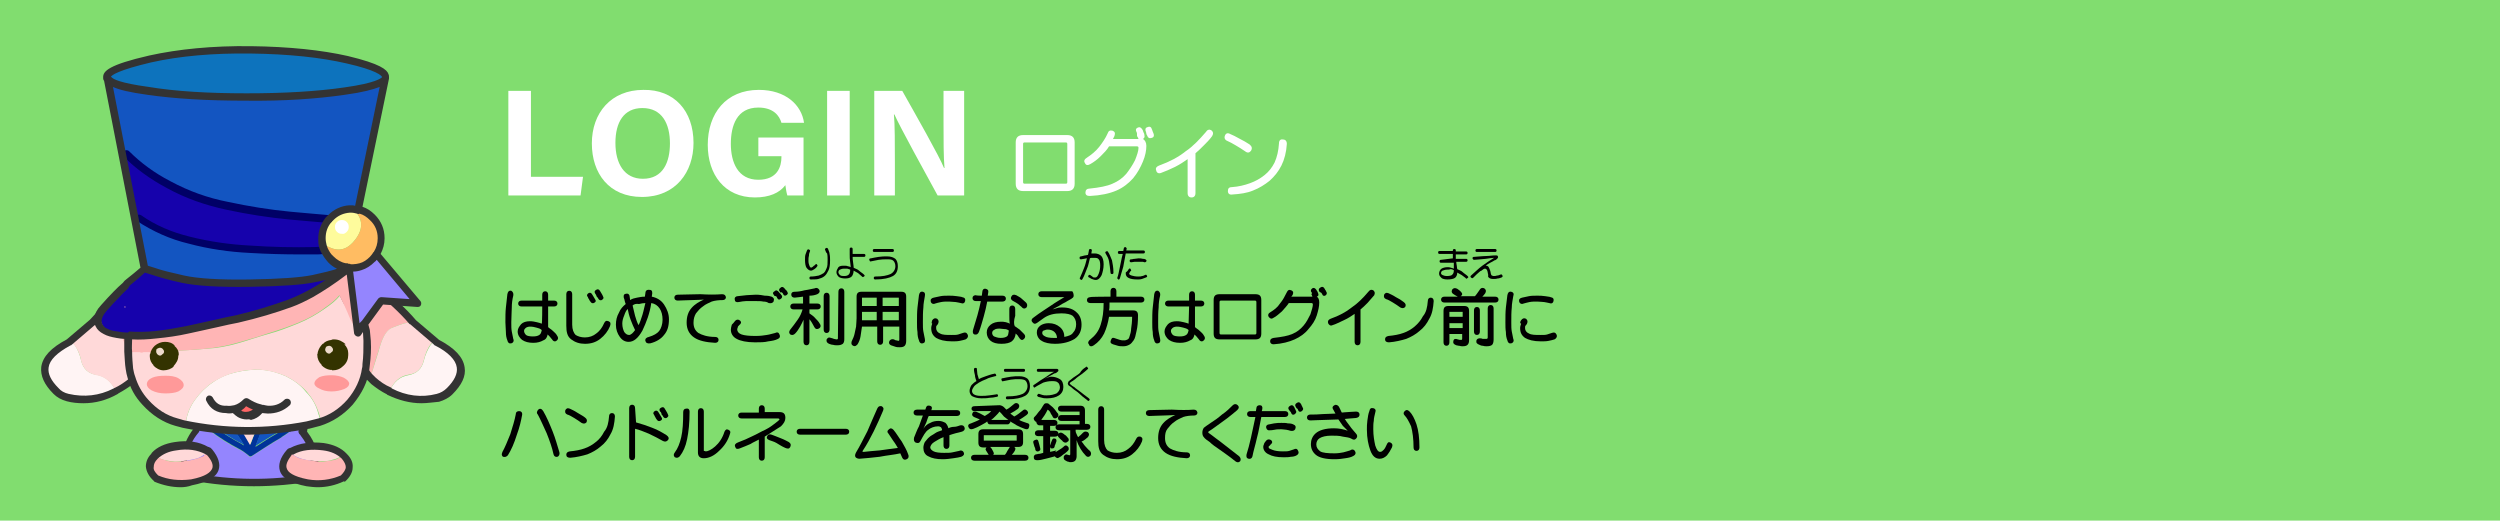 <?xml version="1.0" encoding="utf-8"?>
<!-- Generator: Adobe Illustrator 25.0.1, SVG Export Plug-In . SVG Version: 6.00 Build 0)  -->
<svg version="1.1" id="レイヤー_1" xmlns="http://www.w3.org/2000/svg" xmlns:xlink="http://www.w3.org/1999/xlink" x="0px"
	 y="0px" viewBox="0 0 509 106" style="enable-background:new 0 0 509 106;" xml:space="preserve">
<style type="text/css">
	.st0{fill:#81DD6F;}
	.st1{fill:#9485FE;}
	.st2{fill:#003399;}
	.st3{fill:#FFD9D9;}
	.st4{fill:#1355C1;}
	.st5{fill:#333333;}
	.st6{fill:#FFF4F4;}
	.st7{fill:#FFB5B5;}
	.st8{fill:#FF6666;}
	.st9{fill:#1602AC;}
	.st10{fill:#FEFB9C;}
	.st11{fill:#FFBC62;}
	.st12{fill:#FFFFCC;}
	.st13{fill:#0D73BD;}
	.st14{fill:#000066;}
	.st15{fill:#FFFFFF;}
	.st16{fill:#333300;}
	.st17{fill:#EDDACB;}
	.st18{fill:#FF9999;}
	.st19{fill:#FE8F8F;}
</style>
<rect class="st0" width="509" height="106"/>
<path class="st1" d="M62.1,88.3c-0.1-0.1-0.2-0.3-0.3-0.4c0-0.1,0-0.2,0-0.3c0.1-0.2,0.1-0.4,0.1-0.7c0-1.8-1-3.4-3.2-4.8
	c-2.1-1.3-4.7-2-7.7-2s-5.5,0.7-7.7,2c-2.1,1.3-3.2,2.9-3.2,4.8c0,0.1,0,0.2,0,0.2c0,0.1,0,0.2,0,0.3c-1.3,1.6-2.1,3.4-2.4,5.4
	c-0.2,1.3-0.1,2.5,0.2,3.6l1.2,0.5c8.3,1.6,16.5,1.6,24.8,0.1c0.1-0.7,0.2-1.3,0.2-1.9C64.3,92.6,63.7,90.3,62.1,88.3 M58.8,85.3
	c0.2,0.3,0.4,0.6,0.4,1c0,0.2,0,0.3,0,0.4s0,0.3,0,0.4c0,0.3-0.1,0.5-0.2,0.7c0,0.1-0.1,0.2-0.2,0.2l-0.1,0.1
	c-0.4,0.3-0.9,0.7-1.5,1c0,0,0,0.1-0.1,0.1c-2,1.2-4,2.5-5.9,3.7c0,0.1-0.2,0.1-0.3,0.1s-0.2-0.1-0.3-0.2c-0.6-0.6-1.3-1-1.9-1.3
	c-2.2-1.1-4.2-2.4-6.1-3.9l-0.1-0.1l-0.1-0.1c-0.1-0.1-0.1-0.2-0.2-0.3l-0.2-1c1.6-2.8,4.1-4.1,7.4-4c1.1,0,2.2,0.1,3.3,0.1
	C55.2,82.3,57.2,83.3,58.8,85.3z"/>
<path class="st2" d="M59.3,86.2c-0.1-0.3-0.2-0.7-0.4-1c-1.6-2-3.7-3-6.2-3.1c-1.1,0-2.2-0.1-3.3-0.1c-3.3-0.1-5.7,1.3-7.4,4l0.2,1
	c0.1,0.1,0.2,0.2,0.2,0.3c0,0.1,0.1,0.1,0.1,0.1l0.1,0.1c1.9,1.5,4,2.8,6.1,3.9c0.6,0.3,1.3,0.8,1.9,1.3c0.1,0.1,0.2,0.2,0.3,0.2
	s0.3,0,0.4-0.1c1.9-1.2,3.8-2.5,5.9-3.7c0,0,0.1,0,0.1-0.1c0.6-0.4,1.1-0.7,1.5-1l0.1-0.1H59c0.1,0,0.2-0.1,0.3-0.2
	c0.2-0.2,0.2-0.4,0.2-0.7c0-0.1,0-0.3,0-0.4C59.3,86.5,59.3,86.4,59.3,86.2 M56,84.2c0.6,0.3,1.1,0.7,1.4,1.2c0.4,0.5,0.6,1,0.6,1.6
	v0.1c-0.4,0.3-0.9,0.7-1.5,1.1c-1.6,0.9-3.1,1.9-4.5,2.8c0.4-1.1,0.8-2.1,1.1-2.9c0.3-0.7,0.3-1,0.2-0.8c0,0,0-0.1-0.1-0.1l0,0
	l-0.1-0.3l0,0c-0.2-0.8-0.7-1.4-1.5-1.8c-0.9-0.4-1.8-0.3-2.7,0.2c-0.8,0.5-1.2,1.1-1.2,1.9c0,0.2,0,0.3,0.1,0.5
	c0,0.1,0.1,0.2,0.1,0.2l0,0c0,0,1.3,1.9,1.8,2.8c-0.2-0.1-0.4-0.2-0.5-0.3c-1.9-1-3.6-2.1-5.3-3.3c-0.2-0.1-0.4-0.3-0.5-0.4
	c-0.2-0.3-0.2-0.7,0.1-1.1c0.3-0.5,0.8-1,1.3-1.4v0.1c0.6-0.4,1.2-0.6,1.8-0.8c0.7-0.2,1.3-0.3,2-0.3s1.5,0,2.2-0.1
	c0.7,0,1.3,0.1,2,0.2s1.4,0.3,2.1,0.4h-0.1C55.2,83.9,56,84.2,56,84.2L56,84.2 M49.6,86.2c0.5-0.3,1.1-0.3,1.6-0.1
	c0.5,0.2,0.8,0.5,0.9,1v0.1l0.1,0.3c0,0.2-0.1,0.3-0.2,0.5c-0.3,0.6-0.6,1.4-1,2.5c-0.6-1.1-1.2-2.1-1.9-3.2c0-0.1,0-0.1,0-0.2
	C49,86.8,49.2,86.5,49.6,86.2z"/>
<path class="st3" d="M51.2,86.2c-0.5-0.2-1.1-0.2-1.6,0.1c-0.4,0.2-0.6,0.6-0.6,0.9c0,0.1,0,0.1,0,0.2c0.7,1.1,1.3,2.2,1.9,3.2
	c0.4-1.1,0.8-1.9,1-2.5c0.1-0.2,0.2-0.4,0.2-0.5L52,87.3v-0.1C52,86.7,51.7,86.4,51.2,86.2z"/>
<path class="st4" d="M57.4,85.3c-0.4-0.5-0.8-0.9-1.4-1.2l0,0c0,0-0.8-0.2-1.2-0.5h0.1c-0.7-0.1-1.4-0.2-2.1-0.4
	c-0.7-0.1-1.4-0.1-2-0.2c-0.7,0.1-1.5,0.1-2.2,0.1s-1.4,0.1-2,0.3c-0.6,0.2-1.2,0.5-1.8,0.8v-0.1c-0.5,0.4-1,0.9-1.3,1.4
	c-0.3,0.4-0.3,0.8-0.1,1.1c0.2,0.2,0.4,0.3,0.5,0.4c1.7,1.2,3.4,2.4,5.3,3.3c0.2,0.1,0.4,0.2,0.5,0.3c-0.5-0.9-1.8-2.8-1.8-2.8v-0.2
	c0-0.1-0.1-0.1-0.1-0.2c0-0.2,0-0.3-0.1-0.5c0-0.8,0.4-1.4,1.2-1.9c0.9-0.5,1.8-0.5,2.7-0.2c0.8,0.4,1.3,0.9,1.5,1.7l0,0l0.1,0.3V87
	c0,0,0,0.1,0.1,0.1c0.1-0.1,0.1,0.1-0.2,0.8c-0.3,0.8-0.7,1.8-1.1,2.9c1.5-0.9,3-1.9,4.6-2.8c0.6-0.4,1.1-0.8,1.5-1.1v-0.1
	C58,86.3,57.8,85.8,57.4,85.3z"/>
<path class="st5" d="M51.7,99c-4.3,0-8.6-0.4-12.8-1.2h-0.1l-1.2-0.5c-0.2-0.1-0.4-0.3-0.4-0.5c-0.4-1.2-0.4-2.5-0.2-3.9
	c0.3-2,1.1-3.9,2.4-5.6l0,0v-0.2c0-2.1,1.2-3.9,3.5-5.4c2.2-1.4,4.9-2.1,8.1-2.1l0,0c3.1,0,5.9,0.7,8.1,2.1c2.3,1.5,3.5,3.3,3.5,5.4
	c0,0.2,0,0.5-0.1,0.7c0,0.1,0.1,0.1,0.1,0.2l0,0c1.7,2.2,2.4,4.7,2.2,7.4c0,0.6-0.1,1.3-0.2,2C64.5,97.7,64.3,98,64,98
	C59.9,98.6,55.8,99,51.7,99z M39.2,96.3c7.9,1.5,16,1.6,23.9,0.2c0.1-0.4,0.1-0.9,0.1-1.3c0.2-2.4-0.4-4.5-1.9-6.4
	c-0.1-0.2-0.2-0.3-0.4-0.5c-0.1-0.2-0.2-0.4-0.1-0.6v-0.1v-0.1c0-0.2,0-0.3,0-0.5c0-1.6-0.9-2.9-2.8-4.1c-2-1.2-4.4-1.9-7.3-1.9l0,0
	c-2.8,0-5.3,0.6-7.3,1.9c-1.9,1.2-2.8,2.5-2.8,4.1v0.2c0,0.1,0,0.2,0,0.3c0,0.2,0,0.4-0.2,0.6c-1.3,1.5-2,3.2-2.3,5
	c-0.1,1.1-0.1,2.1,0.1,3L39.2,96.3z"/>
<path class="st6" d="M23.5,79.6C23.5,79.6,23.6,79.6,23.5,79.6c0.1-0.1,0.1-0.2,0.1-0.3L23.5,79.6 M13.8,69.8
	c0.1-0.1,0.1-0.1,0.2-0.2c-5.5,2.9-6.4,6.2-2.6,9.9c0.7,0.6,1.5,1.1,2.4,1.4c3.4,0.8,6.6,0.4,9.8-1.3c-0.9-1.9-2.2-3-3.9-3.3
	c-1.7-0.2-2.8-1.2-3.2-3c-0.3-1.2-0.7-2.3-1.4-3.2l-0.5-0.5l0.1,0.2c-0.1-0.1-0.2-0.2-0.4-0.3h-0.1C14.1,69.6,14,69.7,13.8,69.8z"/>
<path class="st3" d="M25.6,70.4c-0.6-2-1.4-3.2-2.5-3.7c-1-0.4-1.8-0.7-2.2-0.8c-0.4-0.1-0.8-0.2-1.3-0.3c-0.4-0.1-0.7-0.1-0.8-0.1
	L14,69.6c0,0.1-0.1,0.1-0.2,0.2c0.2-0.1,0.4-0.2,0.4-0.2h0.1c0.2,0.1,0.3,0.1,0.4,0.3l-0.1-0.2l0.5,0.5c0.7,0.9,1.2,2,1.4,3.2
	c0.4,1.7,1.5,2.7,3.2,3s3,1.4,3.9,3.3v-0.1l0.1-0.3c0,0.1,0,0.2,0,0.3c0,0,0,0.1-0.1,0.1c1.2-0.5,2.2-1.2,3.2-2.1
	c0.4-0.3,0.7-0.6,0.9-0.9l-0.1-0.1c-0.2-0.3-0.3-0.6-0.5-0.9C26.6,73.9,26.1,72.2,25.6,70.4z"/>
<path class="st7" d="M32,69.8c0.8-1.6,1.3-3.1,1.6-4.7c0.4-1.9,0.1-3.6-0.9-5.3c-0.7-1.3-1.8-2.2-3.1-2.5c-1.2-0.2-2.2,0-3,0.7
	c-1.4,1.2-2.8,2.4-4.2,3.8c-1.3,1.2-2.5,2.4-3.7,3.7c0.1,0,0.3,0,0.8,0.1c0.4,0.1,0.9,0.2,1.3,0.3c0.4,0.1,1.1,0.4,2.2,0.8
	s1.9,1.7,2.5,3.7c0.5,1.8,1.1,3.5,1.5,5.2c0.2,0.3,0.3,0.6,0.5,0.9c0.1,0.1,0.1,0.1,0.1,0.1C29.3,74.5,30.7,72.2,32,69.8z"/>
<path class="st5" d="M17,82.1c-1.1,0-2.3-0.1-3.4-0.4l0,0l0,0c-1.1-0.3-2-0.8-2.7-1.5l0,0c-1.9-1.9-2.7-3.7-2.5-5.5
	c0.3-2.1,2-3.9,5.2-5.6l4.7-4c1.2-1.3,2.4-2.6,3.6-3.8c1.4-1.4,2.8-2.7,4.2-3.9c1-0.8,2.2-1.1,3.6-0.9c1.6,0.4,2.8,1.4,3.6,2.9
	c1,1.8,1.4,3.8,1,5.8c-0.3,1.6-0.9,3.3-1.6,4.9c-1.3,2.5-2.8,4.8-4.5,7l0,0l0,0c-0.2,0.3-0.5,0.5-0.9,0.9l0,0
	c-1,0.8-2.1,1.5-3.2,2.1L24,80.2C21.7,81.5,19.4,82.1,17,82.1z M14,80.2c3.1,0.7,6.2,0.4,9.1-1.1c0.1,0,0.1-0.1,0.2-0.1
	c1.1-0.5,2.1-1.2,3.1-2c0.3-0.3,0.6-0.6,0.8-0.8c1.6-2.1,3.1-4.3,4.3-6.7c0.7-1.5,1.2-3,1.5-4.5c0.3-1.7,0.1-3.3-0.8-4.8
	c-0.6-1.1-1.5-1.8-2.7-2.2c-0.9-0.2-1.7,0-2.3,0.6c-1.4,1.1-2.7,2.4-4.1,3.8c-1.3,1.2-2.5,2.4-3.6,3.7l0,0c0,0,0,0-0.1,0l-4.8,4.1
	c0,0-0.1,0-0.1,0.1h-0.1c-2.8,1.5-4.3,3-4.5,4.5c-0.2,1.3,0.5,2.7,2,4.2C12.4,79.6,13.1,80,14,80.2z"/>
<path class="st6" d="M79.3,79.6l-0.1-0.3C79.2,79.4,79.2,79.5,79.3,79.6C79.2,79.6,79.2,79.6,79.3,79.6 M88.8,69.6
	c0.1,0.1,0.2,0.1,0.2,0.2c-0.2-0.1-0.4-0.2-0.4-0.2s0,0-0.1,0c-0.2,0.1-0.3,0.1-0.4,0.3l0.1-0.2l-0.5,0.5c-0.6,0.9-1.1,2-1.4,3.2
	c-0.4,1.7-1.5,2.7-3.2,3s-3,1.4-3.8,3.3c3.2,1.6,6.4,2.1,9.8,1.3c0.9-0.3,1.7-0.7,2.4-1.4C95.3,75.9,94.4,72.6,88.8,69.6z"/>
<path class="st7" d="M80.4,61.8c-1.4-1.4-2.8-2.7-4.2-3.8c-0.8-0.7-1.8-0.9-3-0.7c-1.3,0.4-2.4,1.2-3.1,2.5
	c-0.9,1.7-1.2,3.4-0.9,5.3c0.3,1.6,0.8,3.1,1.6,4.7c1.2,2.4,2.7,4.7,4.4,6.8c0,0,0-0.1,0.1-0.1c0.2-0.3,0.4-0.6,0.5-0.9
	c0.5-1.7,1-3.4,1.6-5.2c0.6-2,1.4-3.2,2.5-3.7c1.1-0.4,1.8-0.7,2.2-0.8c0.4-0.1,0.9-0.2,1.3-0.3c0.4-0.1,0.7-0.1,0.7-0.1
	C82.9,64.3,81.7,63,80.4,61.8z"/>
<path class="st3" d="M89.1,69.8c-0.1-0.1-0.1-0.1-0.2-0.2l-4.8-4.1c0,0-0.3,0-0.7,0.1c-0.4,0.1-0.9,0.2-1.3,0.3
	c-0.4,0.1-1.1,0.4-2.2,0.8s-1.9,1.7-2.5,3.7c-0.5,1.8-1.1,3.5-1.6,5.2c-0.1,0.3-0.3,0.6-0.5,0.9c0,0.1,0,0.1-0.1,0.1
	c0.2,0.3,0.5,0.5,0.9,0.9c1,0.8,2.1,1.5,3.2,2.1c0,0-0.1,0-0.1-0.1s0-0.2,0-0.3l0.1,0.3v0.1c0.9-1.9,2.1-3,3.8-3.3
	c1.7-0.2,2.8-1.2,3.2-3c0.3-1.2,0.7-2.3,1.4-3.2l0.5-0.5l-0.1,0.2c0.1-0.1,0.2-0.2,0.4-0.3h0.1C88.7,69.6,88.9,69.7,89.1,69.8z"/>
<path class="st5" d="M85.8,82.1c-2.3,0-4.6-0.6-6.9-1.7c-0.1,0-0.1-0.1-0.1-0.1c-1.2-0.6-2.2-1.3-3.2-2.1c-0.4-0.4-0.7-0.7-0.9-0.9
	l0,0l0,0c-1.7-2.2-3.2-4.5-4.4-7c-0.8-1.6-1.4-3.3-1.7-4.9c-0.4-2-0.1-4,1-5.8c0.8-1.5,2-2.5,3.6-2.9c1.5-0.3,2.7,0,3.7,0.9
	c1.4,1.2,2.8,2.5,4.2,3.9c1.3,1.2,2.5,2.4,3.6,3.7l4.7,4c3.2,1.7,4.9,3.5,5.2,5.6c0.3,1.8-0.6,3.6-2.5,5.5c-0.7,0.7-1.7,1.2-2.7,1.5
	C88.2,81.9,87,82.1,85.8,82.1z M79.8,79.1c2.9,1.5,6,1.9,9.1,1.1c0.8-0.2,1.5-0.6,2.1-1.2c1.5-1.5,2.2-2.9,2-4.2
	c-0.2-1.5-1.7-3.1-4.5-4.5c0,0-0.1,0-0.1-0.1c0,0-0.1,0-0.1-0.1L83.5,66c0,0,0,0-0.1,0l0,0c-1.1-1.3-2.3-2.5-3.6-3.7
	c-1.4-1.4-2.8-2.6-4.1-3.8C75,58,74.3,57.8,73.3,58c-1.1,0.3-2,1-2.6,2.1c-0.9,1.5-1.1,3.1-0.8,4.8c0.3,1.5,0.8,3,1.5,4.5
	c1.2,2.4,2.6,4.6,4.3,6.7c0.2,0.2,0.5,0.5,0.8,0.8c0.9,0.8,1.9,1.5,3.1,2C79.7,79,79.8,79.1,79.8,79.1z"/>
<path class="st6" d="M58.2,76.6c-1.6-0.7-3.2-1.2-5-1.3c-1.7-0.1-3.5,0.1-5.2,0.5s-3.2,1-4.6,2c-1.5,1-2.7,2.2-3.7,3.6
	c-1.1,1.5-1.7,3.2-1.9,4.9c8.4,1.7,16.8,1.8,25.1,0.2c0.8-0.2,1.6-0.4,2.4-0.6c-0.1-0.5-0.3-1.1-0.5-1.7c-0.4-1.6-1.2-3.1-2.5-4.4
	C61.2,78.4,59.8,77.4,58.2,76.6 M50.6,81.1c0,0.1-0.1,0.1-0.1,0.2C50.5,81.2,50.5,81.2,50.6,81.1L50.6,81.1 M54,82.5
	c-0.1,0-0.2,0.1-0.3,0.1l-0.1-0.2C53.8,82.5,53.9,82.5,54,82.5z"/>
<path class="st8" d="M53.7,82.7c0.1,0,0.2-0.1,0.3-0.1c-0.1,0-0.2,0-0.3-0.1V82.7z"/>
<path class="st3" d="M69.2,60.2c-0.7,0.9-1.7,1.7-3,2.6c-1.7,1.2-3.6,2.3-5.6,3.1s-4,1.6-6,2.1c-2.1,0.6-4.1,1.3-6.2,1.9
	c-2.1,0.6-4.2,1-6.4,1.1c-1.7,0.2-5,0.4-9.9,0.5c0,0.1,0.1,0.1,0.1,0.1l1.5,0.1l-3.2-0.1c-0.4,0-0.8,0-1.2,0c-0.1,0-0.3,0-0.5,0.1
	c0,0-0.1,0-0.2,0c0.1,0,0.1,0,0.2-0.1c-0.8,0-1.5,0-2.2,0c0,1.2,0.1,2.4,0.3,3.5c0.1,0.6,0.2,1.2,0.4,1.7c0.5,1.9,1.5,3.5,2.8,5.1
	c1.8,2,3.9,3.4,6.3,4c0.5,0.1,1,0.3,1.4,0.4c0.2-1.8,0.8-3.4,1.9-4.9c1-1.4,2.2-2.6,3.7-3.6c1.4-0.9,3-1.6,4.6-2
	c1.7-0.4,3.4-0.6,5.2-0.5c1.8,0.2,3.4,0.6,5,1.3c1.6,0.8,3,1.8,4.2,3.1c1.2,1.4,2,2.8,2.5,4.4c0.2,0.6,0.4,1.2,0.5,1.7
	c2.4-0.7,4.5-2,6.2-4c0.1-0.1,0.2-0.2,0.3-0.3c1.6-1.9,2.6-4.1,3-6.5c0.1-0.3,0.1-0.6,0.1-0.9c0.3-2.2,0.3-4.6,0-6.9
	c0-0.3-0.1-0.7-0.3-1.3l-1.3,1.8c-0.7-0.9-1.3-1.9-1.9-3.1C70.7,63.3,70,61.8,69.2,60.2z"/>
<path class="st9" d="M71.1,54.8L71.1,54.8c-0.7,0.2-1.4,0.4-2.1,0.7s-2.3,0.7-4.6,1.2c-2.4,0.5-6.7,0.8-13,0.9
	c-6.2,0.1-10.7-0.2-13.5-0.8s-4.7-1.1-5.9-1.5c-1.1-0.4-1.8-0.6-2-0.7v-0.1c-1,0.9-2,1.8-3.1,2.7c-0.3,0.2-0.5,0.4-0.7,0.7
	c-0.6,0.6-1.2,1.2-1.9,1.8c-0.9,0.9-1.7,1.8-2.6,2.8c-1.2,1.3-1.5,2.5-0.9,3.6c0.2,0.5,0.6,0.9,1.2,1.1c0.6,0.3,1.4,0.5,2.4,0.7
	s1.8,0.3,2.3,0.3c1.7,0.2,3.6,0.1,5.6-0.1s4.2-0.6,6.4-1c2.2-0.5,4.2-0.9,5.9-1.3s3.1-0.7,4.2-0.9c3.9-0.9,7.5-2,10.8-3.2
	c1.3-0.5,2.7-1.1,4.2-1.9C66,58.5,68.5,56.9,71.1,54.8 M25.5,62.3c0,0.1,0,0.3,0,0.4l-0.2-0.2C25.4,62.4,25.5,62.3,25.5,62.3
	 M67,45.1c0.1-0.1,0.3-0.3,0.4-0.5c-0.2,0-0.3,0-0.5-0.1c-2.7-0.2-5.4-0.5-7.9-0.7c-4.3-0.4-8.6-1-12.9-2c-4.2-0.8-8.1-2.3-11.9-4.3
	c-3.4-1.8-6.2-3.9-8.6-6.3c-0.2-0.2-0.4-0.4-0.6-0.7v0.2l2.6,12.9c0.2,0.1,0.4,0.3,0.6,0.4c3.1,2.1,6.5,3.6,10.2,4.5
	c4.1,1,8.2,1.6,12.4,1.8c4.4,0.3,8.8,0.4,13.2,0.3c0.6,0,1.1-0.1,1.6-0.1c0.2,0,0.4,0,0.5-0.1c0.1,0,0.3,0,0.4-0.1
	c-0.1-0.1-0.1-0.3-0.2-0.5v-0.1c0,0,0-0.1-0.1-0.1c-0.1-0.5-0.2-1-0.2-1.6C66.1,47.3,66.4,46.1,67,45.1z"/>
<path class="st4" d="M71.1,54.8l0.1-0.4c-1.2-0.2-2.3-0.8-3.2-1.7c-0.5-0.5-0.9-1-1.1-1.6c0-0.1-0.1-0.2-0.2-0.3v-0.1
	c-0.1,0-0.2,0.1-0.4,0.1c-0.1,0-0.3,0-0.5,0.1c-0.5,0.1-1,0.1-1.6,0.1c-4.4,0.1-8.8,0-13.2-0.3c-4.2-0.2-8.3-0.8-12.4-1.8
	c-3.7-0.9-7.1-2.4-10.2-4.5c-0.2-0.1-0.4-0.3-0.6-0.4L30,54.5v0.1c0.2,0.1,0.9,0.3,2,0.7c1.1,0.4,3.1,0.9,5.9,1.5
	c2.8,0.6,7.3,0.9,13.5,0.8c6.2-0.1,10.6-0.4,13-0.9s3.9-0.9,4.6-1.2C69.7,55.3,70.4,55,71.1,54.8 M78.8,15.8
	c-0.4,1.1-3.2,1.9-8.3,2.6c-5.5,0.8-12.2,1.2-20,1.2s-14.5-0.4-20-1.2c-5.1-0.7-7.9-1.6-8.3-2.6l2.6,14.6H25v0.3
	c0.2,0.2,0.4,0.5,0.6,0.7c2.3,2.4,5.2,4.5,8.6,6.3c3.8,2,7.8,3.4,11.9,4.3c4.2,0.9,8.5,1.6,12.9,2c2.5,0.3,5.2,0.5,7.9,0.7
	c0.2,0,0.3,0.1,0.5,0.1c0.1-0.1,0.2-0.2,0.3-0.3c0.1,0,0.1-0.1,0.2-0.2c1.1-1.1,2.4-1.7,3.8-1.8c0.1,0,0.2,0,0.3,0
	c0.5,0,0.9,0.1,1.4,0.2l0.1-0.5v-0.1L78.8,15.8z"/>
<path class="st7" d="M71.6,54.5L71.6,54.5L71.6,54.5c-0.2,0-0.4,0.1-0.5,0.2L71,54.9c-2.6,2.1-5,3.7-7.3,5c-1.5,0.8-2.8,1.5-4.2,1.9
	C56.2,63,52.6,64,48.7,65c-1.1,0.2-2.4,0.5-4.2,0.9c-1.7,0.4-3.7,0.9-5.9,1.3c-2.2,0.5-4.3,0.8-6.4,1c-2,0.2-3.9,0.3-5.6,0.1
	c-0.1,1.1-0.1,2.3-0.1,3.4c0.7,0,1.4,0,2.2,0c0,0-0.1,0-0.2,0.1c0.1,0,0.1,0,0.2,0c0.2,0,0.3,0,0.5-0.1c0.4,0,0.8,0,1.2,0l3.2,0.1
	l-1.5-0.1H32v-0.1c4.9-0.2,8.2-0.4,9.9-0.6c2.2-0.2,4.3-0.6,6.4-1.2c2.1-0.6,4.2-1.2,6.2-1.9c2-0.6,4-1.3,6-2.1
	c2-0.8,3.9-1.8,5.6-3.1c1.3-0.9,2.3-1.7,3-2.6c0.8,1.6,1.5,3.1,2.1,4.6c0.6,1.2,1.2,2.2,1.9,3.1L71.6,54.5z"/>
<path class="st1" d="M72,54.4l-0.4,0.1l1.6,13.3l1.3-1.8l3.4-4.8l7.4,0.6L77,51.9l-0.9,0.8c-0.7,0.7-1.5,1.2-2.5,1.5
	C73.1,54.3,72.7,54.4,72,54.4C72.2,54.5,72.1,54.5,72,54.4z"/>
<path class="st10" d="M67.4,44.6c-0.1,0.2-0.2,0.3-0.4,0.5c-0.6,1-0.9,2.1-0.9,3.3c0,0.6,0.1,1.1,0.2,1.6c0.1,0,0.2,0.1,0.2,0.1
	c0.2,0.1,0.4,0.2,0.7,0.3c2,0.9,3.7,0.3,5.2-1.7c1.7-2.3,1.5-4.4-0.7-6.3c-1.5,0.1-2.7,0.7-3.8,1.7c-0.1,0.1-0.1,0.1-0.2,0.2
	C67.6,44.5,67.5,44.6,67.4,44.6z"/>
<path class="st11" d="M77.9,48.5c0-1.6-0.6-3.1-1.7-4.3c-0.8-0.8-1.8-1.3-2.8-1.6c-0.4-0.1-0.9-0.2-1.4-0.2c-0.1,0-0.2,0-0.3,0
	c2.2,1.9,2.4,4,0.7,6.3c-1.5,2-3.2,2.6-5.2,1.7c-0.2-0.1-0.4-0.2-0.7-0.3c-0.1,0-0.1-0.1-0.2-0.1c0,0.1,0.1,0.1,0.1,0.1v0.1
	c0.1,0.2,0.1,0.3,0.2,0.5c0,0.1,0,0.1,0,0.1c0.1,0.1,0.1,0.2,0.2,0.3c0.3,0.6,0.7,1.1,1.1,1.6c0.9,0.9,2,1.5,3.2,1.7
	c0.1,0,0.3,0,0.4,0.1h0.1c0.2,0,0.3,0,0.4,0s0.2,0,0.3,0c0.5,0,1-0.1,1.5-0.2c0.9-0.3,1.7-0.8,2.5-1.5c0.3-0.3,0.6-0.6,0.8-1
	C77.6,50.8,77.9,49.7,77.9,48.5z"/>
<path class="st12" d="M78.9,15.3v0.5c0.1-0.1,0.1-0.1,0.1-0.2C79,15.6,79,15.5,78.9,15.3z"/>
<path class="st13" d="M78.9,15.3c-0.4-1-3-2.1-7.8-3.3c-5.2-1.2-11.7-1.9-19.5-2c-7.8,0-14.6,0.6-20.5,1.9s-8.8,2.6-8.8,3.7
	c0,0.1,0,0.2,0.1,0.2c0.4,1,3.1,1.9,8.3,2.6c5.5,0.8,12.2,1.2,20,1.2s14.5-0.4,20-1.2c5.1-0.7,7.8-1.6,8.3-2.6L78.9,15.3L78.9,15.3z
	"/>
<path class="st14" d="M61.2,51.8c-3.4,0-6.9-0.1-10.3-0.3c-4.2-0.2-8.4-0.8-12.5-1.9c-3.8-0.9-7.3-2.5-10.5-4.6
	c-0.3-0.2-0.4-0.7-0.2-1c0.2-0.3,0.7-0.4,1-0.2c3,2.1,6.3,3.5,10,4.4c4,1,8.2,1.6,12.3,1.8c4.3,0.3,8.8,0.4,13.1,0.3
	c0.5,0,1-0.1,1.6-0.1c0.4,0,0.8,0.3,0.8,0.7s-0.3,0.8-0.7,0.8c-0.5,0.1-1.1,0.1-1.7,0.1C63.2,51.8,62.2,51.8,61.2,51.8z M67,45.4
	C67,45.4,66.9,45.4,67,45.4c-2.8-0.2-5.4-0.5-8-0.7c-4.3-0.4-8.7-1.1-12.9-2s-8.3-2.3-12.1-4.4c-3.4-1.8-6.4-4-8.8-6.4
	c-0.3-0.3-0.3-0.8,0-1.1c0.3-0.3,0.8-0.3,1.1,0c2.3,2.3,5.1,4.4,8.4,6.1c3.7,2,7.6,3.4,11.7,4.2c4.2,0.9,8.5,1.6,12.7,2
	c2.5,0.2,5.2,0.5,7.9,0.7c0.4,0,0.7,0.4,0.7,0.8C67.7,45.1,67.4,45.4,67,45.4z"/>
<path class="st15" d="M70.6,47.2c0.3-0.3,0.4-0.6,0.4-1s-0.1-0.7-0.4-1s-0.6-0.4-1-0.4s-0.7,0.1-1,0.4c-0.3,0.3-0.4,0.6-0.4,1
	s0.1,0.7,0.4,1s0.6,0.4,1,0.4C70,47.7,70.3,47.5,70.6,47.2z"/>
<path class="st5" d="M50.3,88.5c-4.4,0-8.7-0.5-13.1-1.4c-0.5-0.1-1-0.3-1.5-0.4c-2.5-0.7-4.8-2.2-6.7-4.3c-1.5-1.6-2.5-3.4-3-5.4
	c-0.2-0.6-0.3-1.2-0.4-1.8c-0.2-1.2-0.2-2.4-0.3-3.6c0-0.9,0-1.8,0-2.6c-0.4,0-1-0.1-1.6-0.2c-1.1-0.2-1.9-0.4-2.6-0.8
	c-0.8-0.4-1.3-0.9-1.6-1.5c-0.5-0.9-0.7-2.5,1.1-4.4c0.9-1,1.7-1.9,2.6-2.8c0.6-0.6,1.2-1.2,1.8-1.7c0.2-0.3,0.5-0.6,0.8-0.8
	c1-0.8,1.9-1.5,2.8-2.3l-7.4-38c0-0.1-0.1-0.1-0.1-0.2C21,16.2,21,15.9,21,15.7c0-1.2,1.1-2.5,9.4-4.4c5.9-1.3,12.9-2,20.7-1.9
	s14.4,0.8,19.7,2c6.7,1.6,8,2.8,8.3,3.7c0.1,0.2,0.1,0.4,0.1,0.6v0.1c0,0.1,0,0.2,0,0.2l-5.4,26.1c0.9,0.3,1.7,0.8,2.5,1.6
	c1.3,1.3,2,2.9,2,4.8c0,1.2-0.3,2.2-0.8,3.2l8.1,9.6c0.2,0.2,0.2,0.6,0.1,0.8c-0.1,0.3-0.4,0.4-0.7,0.4L78,62l-3,4.1
	c0.1,0.4,0.2,0.8,0.3,1.1c0.1,0.7,0.1,1.5,0.2,2.2c0.1,1.7,0,3.3-0.2,4.9c0,0.3-0.1,0.6-0.1,0.9c-0.3,2.5-1.5,4.9-3.4,7.2
	c-1.9,2.1-4.1,3.5-6.6,4.3c-0.8,0.2-1.6,0.4-2.3,0.6h-0.1C58.5,88.1,54.4,88.5,50.3,88.5z M26.9,69.1c0,0.9-0.1,1.7,0,2.5
	c0,1.2,0.1,2.3,0.2,3.4c0.1,0.5,0.2,1.1,0.4,1.6c0.5,1.7,1.4,3.4,2.7,4.8c1.7,1.9,3.7,3.2,6,3.8c0.5,0.1,0.9,0.3,1.4,0.4
	c8.2,1.7,16.5,1.8,24.8,0.2c0.8-0.2,1.6-0.4,2.4-0.6c2.2-0.6,4.2-1.9,5.9-3.8c1.7-2,2.7-4.2,3-6.4c0.1-0.3,0.1-0.6,0.1-0.9
	C74,72.6,74,71,74,69.4c0-0.6-0.1-1.2-0.1-1.8l-0.4,0.6c-0.2,0.3-0.5,0.4-0.8,0.3s-0.5-0.3-0.6-0.6l-1.5-12
	c-2.5,1.9-4.8,3.4-6.9,4.6c-1.5,0.8-2.9,1.5-4.3,2c-3.3,1.2-7,2.3-10.9,3.2c-1.1,0.2-2.5,0.5-4.2,0.9s-3.7,0.8-5.9,1.3
	s-4.4,0.8-6.5,1C30.1,69.1,28.4,69.2,26.9,69.1z M26.3,67.5c1.6,0.1,3.4,0.1,5.3-0.1c2-0.2,4.1-0.6,6.3-1c2.2-0.5,4.2-0.9,5.9-1.3
	s3.1-0.7,4.2-0.9c3.8-0.9,7.4-2,10.7-3.2c1.3-0.5,2.6-1.1,4.1-1.9c1.1-0.6,2.3-1.3,3.5-2.1c-0.7,0.2-1.5,0.3-2.4,0.5
	c-2.4,0.5-6.8,0.8-13.1,0.9c-6.2,0.1-10.8-0.2-13.7-0.8c-2.8-0.6-4.8-1.2-6-1.6c-0.7-0.2-1.3-0.4-1.6-0.5c-0.9,0.8-1.8,1.6-2.8,2.4
	c-0.2,0.1-0.3,0.3-0.5,0.6c0,0.1-0.1,0.1-0.1,0.2c-0.6,0.6-1.2,1.1-1.8,1.8c-0.9,0.9-1.7,1.8-2.6,2.8c-1.4,1.6-1,2.5-0.8,2.8
	c0.2,0.3,0.4,0.6,0.9,0.8c0.5,0.3,1.3,0.5,2.2,0.6c1.1,0.2,1.7,0.2,2,0.2h0.1C26.2,67.5,26.3,67.5,26.3,67.5z M71.9,55.3l1.3,10.5
	l0.2-0.2c0.1-0.1,0.2-0.2,0.3-0.3l3.3-4.5c0.2-0.2,0.4-0.3,0.7-0.3l5.7,0.4l-6.7-8c-0.1,0.1-0.2,0.3-0.4,0.4
	c-0.8,0.8-1.7,1.4-2.7,1.7C73,55.2,72.4,55.3,71.9,55.3z M30.1,54.1c0.4,0.1,0.9,0.3,1.6,0.5c1.1,0.4,3.1,0.9,5.8,1.5
	s7.2,0.9,13.3,0.8c6.1-0.1,10.4-0.4,12.8-0.9c2.3-0.5,3.9-0.9,4.5-1.1c0.2-0.1,0.3-0.1,0.5-0.2c-0.7-0.3-1.3-0.8-1.8-1.3
	c-0.6-0.7-1.1-1.4-1.5-2.2c-0.1-0.2-0.2-0.5-0.3-0.8c-0.2-0.6-0.2-1.2-0.2-1.8c0-1.6,0.5-3,1.5-4.3c0.2-0.2,0.3-0.3,0.5-0.5
	c1.2-1.2,2.7-1.9,4.3-2h0.4c0.3,0,0.5,0,0.8,0.1l5-24.2c-1.3,0.5-3.4,1.1-7.1,1.6c-5.5,0.8-12.3,1.3-20.1,1.2
	c-7.9,0-14.6-0.4-20.1-1.2c-3.6-0.5-5.7-1-7-1.6L30.1,54.1z M71,53.7c0.1,0,0.3,0,0.4,0.1h0.5c0.4,0,0.9-0.1,1.3-0.2
	c0.8-0.2,1.5-0.7,2.1-1.3c0.3-0.3,0.5-0.6,0.7-0.9c0,0,0-0.1,0.1-0.1c0.5-0.8,0.8-1.7,0.8-2.8c0-1.4-0.5-2.7-1.6-3.7
	c-0.6-0.6-1.3-1.1-2.1-1.3c-0.1,0.1-0.3,0.1-0.5,0c-0.4-0.1-0.8-0.2-1.2-0.2h-0.3c-1.3,0.1-2.4,0.6-3.3,1.5
	c-0.1,0.1-0.3,0.3-0.4,0.4c-0.8,0.9-1.2,2-1.2,3.3c0,0.5,0.1,1,0.2,1.4c0.1,0.2,0.1,0.4,0.2,0.6c0.3,0.6,0.6,1.2,1.2,1.7
	c0.7,0.7,1.5,1.2,2.5,1.4c0.1,0,0.2,0,0.3,0c0.1,0,0.1,0,0.2,0.1C70.9,53.7,71,53.7,71,53.7z M50.2,19c7.8,0,14.4-0.4,19.9-1.2
	c6.5-0.9,7.5-1.9,7.7-2.1c-0.1-0.3-1.1-1.4-7.3-2.8c-5.2-1.2-11.7-1.9-19.4-2s-14.5,0.5-20.3,1.8c-6.8,1.6-8,2.6-8.2,2.9
	c0,0,0,0.1,0.1,0.1c0.3,0.4,1.7,1.2,7.6,2C35.7,18.6,42.4,19,50.2,19z"/>
<path class="st8" d="M52.8,83.1L52.8,83.1c-1-0.3-1.9-0.7-2.8-1.3c-0.7,0.7-1.4,1.2-2.2,1.4c0,0.3,0.3,0.7,0.9,1
	c0.6,0.4,1.3,0.5,2,0.3C51.5,84.4,52.1,83.9,52.8,83.1z"/>
<path class="st5" d="M50.2,85.4c-0.6,0-1.3-0.2-1.8-0.5l0,0c-0.3-0.2-0.7-0.5-1-0.8c-0.5,0.1-0.9,0.1-1.4,0c-1.8,0-3.2-0.8-4-2.5
	c-0.2-0.4,0-0.8,0.3-1c0.4-0.2,0.8,0,1,0.3c0.6,1.2,1.5,1.8,2.8,1.7c0.6,0.1,1.1,0,1.6-0.1l0,0c0.7-0.2,1.3-0.6,1.9-1.2
	c0.3-0.3,0.7-0.3,1-0.1c0.8,0.5,1.6,0.9,2.4,1.1l0,0c0.1,0,0.2,0,0.3,0.1c0.4,0.1,0.8,0.1,1.2,0.2c1.3,0.1,2.5-0.3,3.4-1.2
	c0.3-0.3,0.8-0.3,1.1,0s0.3,0.8,0,1.1c-1.3,1.2-2.8,1.7-4.5,1.7c-0.4,0-0.8-0.1-1.1-0.1c-0.7,0.8-1.4,1.2-2.3,1.4l0,0
	C50.7,85.3,50.4,85.4,50.2,85.4z M49.1,83.6c0.4,0.3,0.9,0.3,1.5,0.2l0,0c0.3-0.1,0.6-0.2,0.9-0.4c-0.5-0.2-0.9-0.4-1.4-0.7
	C49.8,83.1,49.5,83.3,49.1,83.6L49.1,83.6L49.1,83.6z"/>
<path class="st16" d="M36.4,72.1c0-0.6-0.3-1.2-0.9-1.7h0.1c-0.5-0.6-1.2-0.8-2-0.8s-1.5,0.3-2.1,0.8l0,0c-0.5,0.5-0.8,1-0.9,1.6
	c-0.1,0.1-0.1,0.2-0.1,0.4l0,0c0,0,0,0.1,0,0.2c0,0.7,0.3,1.3,0.8,1.8h-0.1c0.6,0.6,1.3,1,2.1,1l0,0c0.8,0,1.6-0.3,2.1-0.8h-0.1
	c0.6-0.7,1-1.3,1-2.1C36.4,72.3,36.4,72.1,36.4,72.1L36.4,72.1 M70.9,72.3c0-0.1,0-0.2,0-0.3v-0.1c0-0.7-0.3-1.3-0.8-1.8h0.3
	c-0.7-0.6-1.4-1-2.4-1c-0.2,0-0.4,0-0.5,0.1c-0.7,0.1-1.3,0.3-1.7,0.8h-0.1c-0.5,0.5-0.8,1-1,1.7c0,0.1,0,0.3-0.1,0.4v0.1
	c0,0.8,0.3,1.5,0.9,2.1v0.1c0.5,0.5,1.1,0.8,1.7,0.9h0.1c0,0,0.1,0,0.2,0s0.1,0.1,0.2,0.1c0.9,0,1.6-0.3,2.2-0.9l0,0
	C70.6,73.9,70.9,73.1,70.9,72.3z"/>
<path class="st17" d="M31.8,71.6c0,0.2,0.1,0.3,0.2,0.5c0.2,0.2,0.4,0.3,0.6,0.3c0.2,0,0.3-0.1,0.5-0.3c0.2-0.1,0.3-0.3,0.3-0.5
	s-0.1-0.4-0.3-0.6c-0.1-0.1-0.3-0.2-0.5-0.2S32.2,70.9,32,71S31.8,71.3,31.8,71.6z"/>
<path class="st17" d="M66.2,71.2c0,0.2,0.1,0.3,0.2,0.5c0.2,0.2,0.4,0.3,0.6,0.3s0.3-0.1,0.5-0.3c0.2-0.1,0.3-0.3,0.3-0.5
	s-0.1-0.4-0.3-0.6c-0.1-0.1-0.3-0.2-0.5-0.2s-0.4,0.1-0.6,0.2C66.3,70.8,66.2,71,66.2,71.2z"/>
<path class="st18" d="M33.7,80.1c1,0,1.9-0.1,2.6-0.4c0.7-0.4,1.1-0.8,1.1-1.3s-0.4-1-1.1-1.4c-0.7-0.4-1.6-0.5-2.6-0.5
	c-1.1,0-2,0.1-2.7,0.4s-1.1,0.8-1.1,1.3s0.3,0.9,1,1.3C31.7,79.9,32.6,80.1,33.7,80.1 M64.1,77.7c0,0.1-0.1,0.2-0.1,0.3
	c0,0.4,0.3,0.8,1,1.1c0.7,0.4,1.5,0.6,2.5,0.6s1.8-0.2,2.6-0.5c0.7-0.3,1-0.7,1-1.1c0-0.1,0-0.2-0.1-0.3c-0.1-0.3-0.5-0.6-1-0.9
	c-0.7-0.3-1.5-0.5-2.5-0.5s-1.8,0.1-2.5,0.4C64.6,77.1,64.3,77.3,64.1,77.7z"/>
<path class="st3" d="M41.8,92.5c0.3-0.2,0.5-0.4,0.7-0.6c-0.1,0-0.2-0.1-0.4-0.2l0,0c-1.8-1-4-1.3-6.5-0.9c-1.8,0.3-3.2,0.9-4.3,1.9
	c0.2,0.1,0.3,0.2,0.4,0.2c0.2,0.1,0.5,0.3,0.7,0.4c0.4,0.2,0.8,0.3,1.2,0.4c0.5,0.1,1.2,0.2,2,0.3c0.8,0,1.5-0.1,2.1-0.2
	c0.7-0.1,1.4-0.2,2.1-0.4c0.6-0.1,1.1-0.4,1.6-0.7v-0.1C41.6,92.7,41.7,92.6,41.8,92.5z"/>
<path class="st19" d="M41.5,92.8L41.5,92.8L41.5,92.8L41.5,92.8z"/>
<path class="st7" d="M41.6,92.8L41.6,92.8c-0.6,0.2-1.1,0.5-1.7,0.6c-0.6,0.2-1.3,0.4-2.1,0.4C37.2,94,36.5,94,35.7,94
	s-1.5-0.1-2-0.3c-0.4-0.1-0.8-0.2-1.2-0.4c-0.2-0.1-0.5-0.2-0.7-0.4c-0.1-0.1-0.2-0.1-0.4-0.2c-1.4,1.5-1.3,3.1,0.3,4.6
	c2.3,1,4.7,1.3,7.2,0.9c5-1,6.2-3.1,3.6-6.3c-0.2,0.2-0.4,0.4-0.7,0.6c-0.1,0.1-0.2,0.1-0.3,0.2L41.6,92.8z"/>
<path class="st5" d="M36.8,99.2c-1.8,0-3.6-0.4-5.3-1.1c0,0-0.1,0-0.1-0.1l-0.1-0.1c-1-0.9-1.5-1.9-1.6-2.9c0-0.9,0.3-1.8,1.1-2.6
	c0-0.1,0.1-0.1,0.1-0.2c1.1-1.2,2.7-1.9,4.7-2.2c2.6-0.4,4.9-0.1,6.8,1h0.1c0.1,0.1,0.3,0.1,0.4,0.2c0.1,0.1,0.2,0.2,0.3,0.3
	c1.3,1.6,1.7,3,1.3,4.2c-0.5,1.5-2.3,2.5-5.4,3.1l0,0C38.3,99.1,37.5,99.2,36.8,99.2z M32.2,96.8c2.1,0.9,4.3,1.1,6.7,0.8
	c3.1-0.6,4-1.5,4.3-2.2s-0.1-1.7-1.1-2.8c0,0,0,0-0.1,0c0,0-0.1,0-0.1-0.1c-1.7-0.9-3.7-1.2-6-0.8c-1.6,0.2-2.8,0.8-3.7,1.6
	l-0.1,0.1c-0.6,0.6-0.8,1.1-0.8,1.7C31.2,95.6,31.5,96.1,32.2,96.8z"/>
<path class="st19" d="M59.8,92.7L59.8,92.7C59.8,92.8,59.8,92.8,59.8,92.7L59.8,92.7z"/>
<path class="st3" d="M65.7,93.9c0.8,0,1.5-0.1,2-0.3c0.4-0.1,0.8-0.2,1.2-0.4c0.2-0.1,0.5-0.2,0.7-0.4c0.1-0.1,0.3-0.1,0.4-0.2
	c-1-1-2.4-1.7-4.3-1.9c-2.5-0.4-4.6-0.1-6.5,0.9h-0.1c-0.1,0.1-0.2,0.1-0.3,0.2c0.2,0.2,0.4,0.4,0.7,0.6c0.1,0.1,0.2,0.1,0.2,0.2
	l0.1,0.1c0.5,0.3,1,0.5,1.6,0.7c0.7,0.2,1.4,0.4,2.1,0.4C64.2,93.9,64.9,93.9,65.7,93.9z"/>
<path class="st7" d="M67.7,93.7c-0.5,0.1-1.2,0.2-2,0.3c-0.8,0-1.5-0.1-2.2-0.2s-1.4-0.2-2.1-0.4c-0.6-0.1-1.1-0.4-1.6-0.7
	c0,0-0.1,0-0.1,0.1l0.1-0.1c-0.1,0-0.1-0.1-0.2-0.2c-0.3-0.2-0.5-0.4-0.7-0.6c-2.6,3.2-1.4,5.3,3.6,6.3c2.6,0.4,5,0.1,7.2-0.9
	c1.7-1.5,1.8-3.1,0.3-4.6c-0.1,0.1-0.3,0.2-0.4,0.2c-0.2,0.1-0.4,0.3-0.7,0.4C68.5,93.5,68.1,93.7,67.7,93.7z"/>
<path class="st5" d="M64.7,99.2c-0.8,0-1.5-0.1-2.3-0.2c-3.1-0.6-4.9-1.6-5.4-3.1c-0.4-1.2,0-2.7,1.4-4.3c0.1-0.1,0.1-0.1,0.2-0.2
	c0.1-0.1,0.3-0.1,0.4-0.2h0.1c1.9-1,4.2-1.3,6.8-1c2,0.3,3.6,1,4.7,2.2c0.9,0.9,1.3,1.8,1.2,2.8c0,1-0.6,2-1.6,2.9
	C70.1,98,70.1,98,70,98C68.3,98.8,66.5,99.2,64.7,99.2z M59.4,92.6c-0.9,1.2-1.3,2.1-1,2.8c0.2,0.7,1.2,1.6,4.3,2.2
	c2.3,0.4,4.6,0.1,6.7-0.8c0.6-0.6,1-1.2,1-1.7s-0.3-1.1-0.8-1.7c-0.9-0.9-2.2-1.5-3.8-1.7c-2.3-0.3-4.4-0.1-6,0.8c0,0-0.1,0-0.1,0.1
	C59.4,92.5,59.4,92.5,59.4,92.6z"/>
<g>
	<path class="st15" d="M103.5,18.5h4.6V36h10.6l-0.5,3.8h-14.7V18.5z"/>
	<path class="st15" d="M141.2,29.1c0,5.9-3.6,11-10.5,11c-6.7,0-10.2-4.8-10.2-10.9c0-6.2,3.9-10.9,10.5-10.9
		C137.3,18.2,141.2,22.6,141.2,29.1z M125.3,29.1c0,4.2,1.8,7.3,5.6,7.3c4.1,0,5.5-3.4,5.5-7.2c0-4-1.6-7.2-5.6-7.2
		C127,22,125.3,24.9,125.3,29.1z"/>
	<path class="st15" d="M163.7,39.8h-3.4c-0.2-0.7-0.3-1.4-0.4-2.1c-1.2,1.6-3.3,2.5-6.2,2.5c-6.2,0-9.6-4.7-9.6-10.7
		c0-6.4,3.7-11.2,10.4-11.2c5.5,0,8.7,3.1,9.2,6.7h-4.6c-0.4-1.4-1.6-3.1-4.7-3.1c-4.4,0-5.6,3.7-5.6,7.4s1.4,7.3,5.6,7.3
		c3.9,0,4.7-2.7,4.7-4.6v-0.2h-4.7V28h9.2v11.8H163.7z"/>
	<path class="st15" d="M173,18.5v21.3h-4.6V18.5H173z"/>
	<path class="st15" d="M178,39.8V18.5h5.7c2.7,4.8,7.6,13.4,8.5,15.7h0.1c-0.2-2.2-0.2-5.9-0.2-9.4v-6.3h4.2v21.3h-5.4
		c-2.3-4.2-7.7-14-8.8-16.5H182c0.2,1.9,0.2,6.2,0.2,10v6.5H178z"/>
</g>
<g>
	<path class="st15" d="M217.3,27.5c1,0,1.5,0.5,1.5,1.5v8.4c0,1-0.5,1.5-1.5,1.5h-9c-1,0-1.5-0.5-1.5-1.5V29c0-1,0.5-1.5,1.5-1.5
		C208.3,27.5,217.3,27.5,217.3,27.5z M208.3,37.1c0,0.2,0.1,0.3,0.3,0.3h8.4c0.2,0,0.3-0.1,0.3-0.3v-7.8c0-0.2-0.1-0.3-0.3-0.3h-8.4
		c-0.2,0-0.3,0.1-0.3,0.3V37.1z"/>
	<path class="st15" d="M231.4,26.9c-0.2-0.4-0.2-0.7,0.2-0.9c0.4-0.2,0.7-0.1,1,0.4c0.1,0.1,0.1,0.3,0.2,0.5
		c0.1,0.2,0.2,0.4,0.2,0.6c0.1,0.4,0,0.6-0.3,0.8c0.4,0.2,0.7,0.7,0.7,1.4c0,0.9-0.2,2-0.7,3.2c-0.5,1.2-1.1,2.3-2,3.4
		c-0.9,1-2,1.9-3.4,2.5s-3.2,1-5.4,1.1c-0.6,0-0.9-0.2-0.9-0.7s0.3-0.8,0.8-0.8c2-0.2,3.6-0.5,4.7-1c1.2-0.5,2.1-1.2,2.8-2
		c0.7-0.9,1.3-1.8,1.8-2.8c0.4-1,0.7-1.9,0.7-2.5c0-0.2-0.1-0.3-0.3-0.3h-5.7c-0.4,0.7-1,1.3-1.7,2s-1.4,1.2-2.1,1.6
		c-0.5,0.3-0.9,0.3-1.1-0.2c-0.3-0.4-0.1-0.8,0.4-1.1c0.9-0.6,1.8-1.3,2.5-2.2c0.7-0.9,1.3-1.8,1.7-2.7c0.2-0.6,0.5-0.7,1-0.6
		c0.5,0.2,0.6,0.5,0.4,1.1c-0.1,0.2-0.2,0.4-0.3,0.6h5.2c0-0.1-0.1-0.3-0.3-0.6C231.5,27.2,231.5,27,231.4,26.9z M233.3,26.8
		c-0.2-0.4-0.1-0.8,0.3-0.9c0.4-0.2,0.8-0.1,0.9,0.4c0.1,0.1,0.1,0.3,0.2,0.5c0.1,0.2,0.1,0.3,0.2,0.5c0.1,0.4,0,0.7-0.5,0.8
		c-0.4,0.1-0.6,0-0.8-0.4c0-0.1-0.1-0.2-0.2-0.4C233.4,27,233.3,26.9,233.3,26.8z"/>
	<path class="st15" d="M245.5,26.9c0.3-0.5,0.7-0.6,1.1-0.4c0.4,0.3,0.5,0.7,0.2,1.2c-0.5,0.7-1.1,1.3-1.7,1.9
		c-0.6,0.6-1.1,1.1-1.7,1.6v8.1c0,0.6-0.3,0.9-0.8,0.9s-0.8-0.3-0.8-0.9v-6.9c-0.7,0.5-1.6,1.1-2.6,1.6s-2,0.9-2.8,1.2
		c-0.5,0.2-0.9,0-1-0.5c-0.2-0.5,0.1-0.8,0.6-1c2.2-0.8,3.9-1.7,5.4-2.9C242.9,29.8,244.2,28.4,245.5,26.9z"/>
	<path class="st15" d="M254.4,29.4c0.5,0.4,0.6,0.8,0.3,1.3c-0.3,0.4-0.7,0.5-1.2,0.1c-0.6-0.4-1.2-0.8-1.9-1.2
		c-0.7-0.4-1.2-0.7-1.7-0.9c-0.5-0.2-0.7-0.6-0.5-1.1s0.6-0.6,1.1-0.3c0.5,0.2,1.1,0.5,1.8,0.9C253.1,28.6,253.8,29,254.4,29.4z
		 M260.4,29.2c0-0.6,0.3-0.9,0.8-0.8c0.5,0,0.8,0.3,0.8,0.9c-0.1,1.7-0.5,3.2-1.1,4.4s-1.4,2.2-2.4,3.1c-1,0.8-2.1,1.5-3.4,2
		c-1.2,0.5-2.6,0.7-4.2,0.8c-0.6,0.1-0.9-0.2-0.9-0.7s0.2-0.8,0.8-0.8c1.4-0.1,2.6-0.4,3.7-0.8c1.1-0.4,2-0.9,2.9-1.6
		c0.9-0.7,1.6-1.6,2.1-2.6C260,32,260.3,30.7,260.4,29.2z"/>
</g>
<g>
	<g>
		<path d="M104.5,60.2c-0.2,0.8-0.3,1.6-0.3,2.4s-0.1,1.9-0.1,3c0,0.8,0,1.4,0.1,1.9c0.1,0.5,0.2,1,0.3,1.5c0.2,0.4,0,0.8-0.4,0.9
			s-0.7-0.1-0.8-0.6c-0.2-0.5-0.3-1-0.3-1.7s-0.1-1.2-0.1-2c0-1,0-2.1,0.1-3s0.2-1.8,0.3-2.7c0.1-0.5,0.3-0.8,0.8-0.7
			C104.4,59.4,104.6,59.7,104.5,60.2z M110.4,62.4h-4.2c-0.4,0-0.7-0.2-0.7-0.6c0-0.4,0.3-0.6,0.7-0.6h4.2V60c0-0.4,0.2-0.7,0.6-0.7
			s0.6,0.3,0.6,0.7v1.2h1.2c0.4,0,0.7,0.2,0.7,0.6c0,0.4-0.3,0.6-0.7,0.6h-1.2v4.2c0.3,0.3,0.6,0.4,1,0.8c0.3,0.3,0.6,0.5,0.8,0.9
			c0.3,0.4,0.3,0.7,0,1c-0.3,0.3-0.7,0.3-1-0.2c-0.2-0.2-0.3-0.4-0.5-0.6c-0.2-0.2-0.3-0.3-0.4-0.4c-0.1,0.5-0.3,1-0.9,1.2
			c-0.5,0.3-1.2,0.5-2,0.5c-1,0-1.7-0.2-2.3-0.6c-0.5-0.4-0.9-1-0.9-1.7c0-0.6,0.3-1,0.7-1.5c0.4-0.4,1-0.6,1.8-0.6
			c0.5,0,1,0.1,1.4,0.2c0.4,0.1,0.8,0.2,1,0.3C110.4,65.9,110.4,62.4,110.4,62.4z M107.9,66.5c-0.3,0-0.7,0.1-0.9,0.3
			c-0.2,0.2-0.3,0.3-0.3,0.6c0,0.3,0.2,0.6,0.4,0.8s0.8,0.3,1.4,0.3c0.6,0,1-0.1,1.3-0.3c0.3-0.2,0.4-0.5,0.5-1
			c-0.3-0.3-0.7-0.4-1.1-0.5C108.9,66.6,108.4,66.5,107.9,66.5z"/>
		<path d="M119.1,68.7c0.9,0,1.7-0.3,2.3-0.8c0.7-0.5,1.2-1.2,1.6-2.1c0.2-0.4,0.4-0.6,0.9-0.4c0.4,0.2,0.5,0.4,0.3,1
			c-0.4,1-1.1,1.9-2,2.6c-0.9,0.7-1.9,1-3.1,1c-1.1,0-2-0.3-2.8-0.9c-0.8-0.6-1-1.5-1-2.8v-6.4c0-0.4,0.2-0.7,0.6-0.7
			s0.6,0.3,0.6,0.7v6.2c0,1,0.3,1.7,0.7,2.1C117.7,68.5,118.3,68.7,119.1,68.7z M119.7,60.5c-0.3-0.3-0.2-0.6,0.1-0.8
			c0.3-0.2,0.6-0.1,0.8,0.3c0.1,0.2,0.2,0.3,0.3,0.5c0.1,0.2,0.2,0.3,0.3,0.5c0.2,0.3,0.1,0.5-0.3,0.7c-0.3,0.1-0.5,0-0.7-0.3
			c-0.1-0.1-0.2-0.3-0.3-0.5C119.8,60.8,119.7,60.6,119.7,60.5z M121.2,59.8c-0.2-0.3-0.2-0.6,0.2-0.8c0.3-0.2,0.6-0.1,0.8,0.3
			c0.1,0.2,0.2,0.3,0.3,0.5c0.1,0.2,0.2,0.3,0.3,0.6c0.2,0.3,0,0.5-0.3,0.7c-0.3,0.1-0.5,0-0.7-0.3c0-0.1-0.1-0.2-0.3-0.4
			C121.4,60.1,121.3,59.9,121.2,59.8z"/>
		<path d="M132.8,59.7l-0.1,0.7c1,0.2,1.9,0.7,2.5,1.6s1,1.9,1,3c0,1.4-0.3,2.4-1,3.2c-0.6,0.8-1.6,1.4-2.8,1.7
			c-0.6,0.1-0.9-0.1-1-0.5c-0.1-0.4,0.2-0.7,0.7-0.8c1-0.3,1.7-0.7,2.1-1.2s0.7-1.4,0.7-2.3c0-0.9-0.2-1.7-0.6-2.3
			c-0.4-0.6-1-1-1.7-1.1c-0.3,2.1-1,3.9-1.8,5.6c-0.9,1.6-1.8,2.3-2.8,2.3c-0.7,0-1.3-0.3-1.8-1c-0.5-0.7-0.8-1.5-0.8-2.5
			c0-0.9,0.2-1.7,0.6-2.4c0.3-0.8,0.9-1.4,1.4-1.8c-0.1-0.2-0.1-0.3-0.2-0.6c0-0.2-0.1-0.4-0.2-0.7c-0.1-0.5,0.1-0.8,0.5-0.8
			c0.4-0.1,0.7,0.2,0.7,0.6l0.1,0.7c0.4-0.3,0.9-0.4,1.4-0.5s1-0.2,1.6-0.2l0.1-0.7c0-0.4,0.2-0.7,0.6-0.7
			C132.6,59,132.8,59.1,132.8,59.7z M126.7,65.9c0,0.7,0.2,1.3,0.4,1.7c0.3,0.4,0.6,0.6,1,0.6c0.2,0,0.3-0.1,0.6-0.3
			c0.2-0.2,0.4-0.4,0.6-0.7c-0.3-0.6-0.6-1.3-0.9-2.1c-0.3-0.8-0.5-1.6-0.6-2.2c-0.3,0.3-0.5,0.7-0.7,1.3
			C126.8,64.9,126.7,65.4,126.7,65.9z M128.8,62.2c0.2,0.7,0.3,1.4,0.5,2.1c0.2,0.7,0.4,1.3,0.7,1.9c0.3-0.5,0.5-1.2,0.8-2.1
			c0.3-1,0.4-1.7,0.6-2.4c-0.4,0-0.9,0.1-1.3,0.2C129.6,61.8,129.1,61.9,128.8,62.2z"/>
		<path d="M147,59.9c0.5,0,0.7,0.2,0.8,0.6c0,0.4-0.3,0.6-0.7,0.6c-0.8,0-1.6,0.1-2.2,0.3c-0.6,0.3-1.2,0.5-1.8,1
			c-0.6,0.4-1,0.9-1.4,1.4c-0.3,0.5-0.5,1.1-0.5,1.9c0,0.9,0.3,1.6,1,2.1c0.7,0.4,1.8,0.8,3.4,0.8c0.4,0,0.7,0.2,0.7,0.6
			s-0.3,0.6-0.7,0.6c-1.8-0.1-3.3-0.4-4.3-1.1c-1-0.7-1.5-1.7-1.5-3c0-1.2,0.3-2.2,1-3c0.7-0.8,1.6-1.3,2.5-1.7
			c-0.5,0-1.3,0.1-2.4,0.1c-1.1,0-2.1,0.1-2.9,0.1c-0.4,0-0.7-0.2-0.7-0.6c0-0.4,0.3-0.6,0.7-0.6c1.5,0,3-0.1,4.6-0.1
			C144.3,60,145.7,60,147,59.9z"/>
		<path d="M149.7,65.3c0.3-0.3,0.7-0.3,1,0c0.3,0.3,0.2,0.6-0.2,0.9c-0.2,0.2-0.3,0.3-0.3,0.5c-0.1,0.2-0.1,0.3-0.1,0.4
			c0,0.4,0.3,0.8,0.9,1c0.6,0.2,1.5,0.3,2.8,0.3c1,0,1.7-0.1,2.3-0.2c0.7-0.1,1.2-0.3,1.7-0.4c0.4-0.2,0.7-0.2,0.9,0.3
			c0.2,0.4,0.1,0.7-0.3,0.9c-0.6,0.3-1.2,0.4-2,0.5c-0.7,0.2-1.7,0.2-2.7,0.2c-1.7,0-3-0.3-3.7-0.7c-0.8-0.4-1.2-1.1-1.2-1.9
			c0-0.3,0.1-0.6,0.2-1C149.2,65.9,149.5,65.6,149.7,65.3z M157.1,60.4c0.4,0.2,0.6,0.4,0.4,1c-0.2,0.3-0.5,0.4-1,0.3
			c-0.3-0.2-0.6-0.3-1.1-0.3c-0.4-0.1-1-0.1-1.6-0.1c-0.8,0-1.5,0-1.9,0s-1,0.1-1.5,0.2c-0.5,0.1-0.8-0.1-0.8-0.5
			c-0.1-0.4,0.2-0.7,0.6-0.7c0.6-0.1,1.2-0.1,1.8-0.2c0.6,0,1.2-0.1,1.9-0.1s1.3,0.1,1.8,0.2C156.4,60.2,156.8,60.3,157.1,60.4z
			 M157.6,60.1c-0.3-0.3-0.3-0.6,0.1-0.8c0.3-0.3,0.6-0.2,0.9,0.2c0.1,0.1,0.2,0.3,0.3,0.3c0.1,0.2,0.2,0.3,0.3,0.4
			c0.1,0.3,0,0.5-0.3,0.7c-0.3,0.2-0.5,0.1-0.7-0.3c0-0.1-0.1-0.2-0.2-0.3C157.7,60.3,157.6,60.2,157.6,60.1z M158.8,59.4
			c-0.3-0.3-0.2-0.6,0.1-0.8c0.3-0.3,0.6-0.2,0.9,0.2c0.1,0.1,0.2,0.3,0.3,0.3c0.1,0.2,0.2,0.3,0.2,0.3c0.1,0.2,0.1,0.3,0.1,0.4
			c-0.1,0.1-0.2,0.3-0.3,0.3c-0.3,0.2-0.5,0.1-0.7-0.3c0-0.1-0.1-0.2-0.3-0.3C158.9,59.6,158.8,59.5,158.8,59.4z"/>
		<path d="M164.8,61.8h1.6c0.4,0,0.7,0.2,0.7,0.6c0,0.4-0.3,0.6-0.7,0.6h-1.6v0.8c0.4,0.3,0.9,0.6,1.2,1c0.3,0.3,0.7,0.7,0.9,1.1
			c0.3,0.4,0.2,0.8-0.2,1s-0.7,0.1-0.9-0.3c-0.2-0.3-0.3-0.6-0.5-0.9c-0.2-0.3-0.3-0.5-0.5-0.7v4.6c0,0.4-0.2,0.7-0.6,0.7
			s-0.6-0.3-0.6-0.7v-4.5c-0.2,0.4-0.4,0.9-0.7,1.4c-0.3,0.5-0.6,1-1,1.4c-0.3,0.3-0.6,0.4-1,0.2c-0.3-0.3-0.3-0.6,0-1
			c0.5-0.6,1-1.3,1.5-2s0.8-1.4,1-2.1h-1.8c-0.4,0-0.7-0.2-0.7-0.6c0-0.4,0.3-0.6,0.7-0.6h1.9v-1.4c-0.3,0-0.5,0.1-0.8,0.1
			c-0.3,0-0.6,0.1-0.9,0.1c-0.4,0-0.7-0.2-0.7-0.6c0-0.4,0.2-0.6,0.7-0.6c0.6,0,1.3-0.1,2-0.3c0.8-0.1,1.5-0.3,2.1-0.4
			c0.4-0.2,0.7,0,0.9,0.3c0.2,0.4,0,0.7-0.4,0.9c-0.5,0.2-1,0.3-1.6,0.3L164.8,61.8L164.8,61.8z M168.9,67.1c0,0.4-0.2,0.7-0.6,0.7
			s-0.6-0.3-0.6-0.7v-6.8c0-0.4,0.2-0.7,0.6-0.7s0.6,0.3,0.6,0.7V67.1z M170.7,59.4c0-0.4,0.2-0.7,0.6-0.7s0.6,0.3,0.6,0.7v9.7
			c0,0.4-0.1,0.7-0.3,0.9c-0.3,0.2-0.6,0.3-1.1,0.3c-0.3,0-0.6,0-0.9-0.1c-0.3,0-0.5-0.1-0.8-0.2c-0.4-0.2-0.6-0.4-0.5-0.9
			c0.2-0.3,0.4-0.5,0.9-0.3c0.3,0.1,0.4,0.1,0.6,0.2c0.2,0,0.3,0.1,0.5,0.1c0.3,0,0.3-0.1,0.3-0.3L170.7,59.4L170.7,59.4z"/>
		<path d="M183.1,66.5h-3.3v3c0,0.4-0.2,0.7-0.6,0.7c-0.4,0-0.6-0.3-0.6-0.7v-3h-3.1c-0.1,0.7-0.2,1.4-0.3,2s-0.3,1.1-0.6,1.6
			c-0.3,0.3-0.5,0.5-0.9,0.3s-0.4-0.5-0.3-0.9c0.3-0.6,0.5-1.1,0.6-1.6c0.1-0.4,0.2-1,0.3-1.4c0-0.4,0.1-1,0.1-1.7s0-2.2,0-4.4
			c0-0.7,0.3-1,1-1h8.1c0.7,0,1,0.3,1,1v9c0,0.4-0.1,0.8-0.3,1s-0.5,0.3-1,0.3c-0.3,0-0.6,0-0.9-0.1s-0.6-0.2-0.9-0.3
			c-0.4-0.2-0.5-0.5-0.3-0.9c0.2-0.3,0.5-0.4,0.9-0.3c0.2,0.1,0.3,0.2,0.5,0.2s0.3,0.1,0.4,0.1c0.1,0,0.2-0.1,0.2-0.2L183.1,66.5
			L183.1,66.5z M175.5,65.2h3v-1.7h-3C175.5,64.1,175.5,64.7,175.5,65.2z M175.5,62.3h3v-1.7h-3V62.3z M179.7,62.3h3.3v-1.7h-3.3
			V62.3z M179.7,65.2h3.3v-1.7h-3.3V65.2z"/>
		<path d="M188.3,60.3c-0.1,0.7-0.3,1.5-0.3,2.3c-0.1,0.9-0.1,1.9-0.1,3c0,0.8,0,1.4,0.1,1.9c0.1,0.5,0.2,1,0.3,1.5s0,0.8-0.4,0.9
			s-0.7-0.1-0.8-0.6c-0.2-0.5-0.3-1-0.3-1.7c-0.1-0.6-0.1-1.2-0.1-2c0-1,0-2.1,0.1-3s0.2-1.8,0.3-2.5c0.1-0.5,0.3-0.8,0.8-0.7
			C188.3,59.5,188.4,59.8,188.3,60.3z M189.8,65.2c0.3-0.4,0.6-0.5,1-0.3c0.3,0.3,0.4,0.5,0.2,1c-0.1,0.2-0.2,0.3-0.3,0.4
			s-0.1,0.3-0.1,0.5c0,0.5,0.3,0.9,0.8,1.1c0.5,0.3,1.3,0.3,2.4,0.3c0.5,0,1,0,1.3-0.1s0.6-0.2,0.9-0.3c0.5-0.2,0.8-0.1,1,0.3
			c0.2,0.4,0,0.8-0.4,1c-0.3,0.1-0.7,0.2-1.2,0.3c-0.5,0.1-1,0.1-1.6,0.1c-1.5,0-2.5-0.3-3.2-0.7c-0.7-0.5-1-1.1-1-2
			c0-0.3,0.1-0.6,0.2-0.9C189.6,65.8,189.7,65.5,189.8,65.2z M193.2,61.4c-0.6,0-1.1,0-1.6,0.1s-0.9,0.2-1.2,0.3
			c-0.4,0.2-0.8,0-0.9-0.4c-0.1-0.4,0.1-0.7,0.6-0.8c0.4-0.1,0.9-0.2,1.4-0.3s1.1-0.1,1.7-0.1c0.5,0,1,0,1.6,0.1s0.9,0.1,1.1,0.2
			c0.5,0.1,0.7,0.3,0.6,0.8c-0.1,0.4-0.4,0.6-0.9,0.4c-0.3-0.1-0.6-0.1-1-0.2C194.2,61.5,193.7,61.4,193.2,61.4z"/>
		<path d="M199.9,60.2l0.1-0.8c0-0.4,0.3-0.7,0.7-0.6s0.6,0.3,0.5,0.8l-0.1,0.6h3c0.4,0,0.7,0.2,0.7,0.6c0,0.4-0.3,0.6-0.7,0.6H201
			c-0.2,1-0.4,2-0.7,3c-0.3,1-0.6,2.2-1,3.2c-0.2,0.4-0.4,0.6-0.9,0.5c-0.3-0.1-0.4-0.4-0.3-0.9c0.3-1,0.6-2,0.9-3
			c0.3-1,0.5-2,0.7-2.9h-1c-0.4,0-0.7-0.2-0.7-0.6c0-0.4,0.3-0.6,0.7-0.6C198.7,60.2,199.9,60.2,199.9,60.2z M206.6,66.4
			c0.3,0.2,0.6,0.4,1,0.7c0.3,0.3,0.6,0.6,0.9,0.9c0.3,0.3,0.3,0.7,0,1c-0.3,0.3-0.6,0.3-0.9-0.1c-0.2-0.3-0.3-0.4-0.4-0.6
			c-0.2-0.2-0.3-0.3-0.4-0.4c-0.1,0.7-0.3,1.2-0.8,1.6c-0.4,0.3-1.1,0.5-2.1,0.5c-1,0-1.7-0.2-2.2-0.6c-0.5-0.4-0.8-1-0.8-1.7
			c0-0.7,0.3-1.2,0.8-1.6c0.5-0.4,1.2-0.6,2.1-0.6c0.3,0,0.6,0,1,0.1s0.6,0.2,0.8,0.3c-0.1-0.4-0.1-1-0.1-1.7v-1.3
			c0-0.4,0.2-0.7,0.6-0.7c0.4,0,0.6,0.3,0.6,0.7v1.4C206.4,65.2,206.4,66,206.6,66.4z M202,67.8c0,0.3,0.2,0.6,0.4,0.7
			c0.3,0.1,0.7,0.3,1.3,0.3s1-0.1,1.3-0.3c0.3-0.2,0.3-0.6,0.4-1.2c-0.3-0.2-0.5-0.3-0.9-0.3s-0.7-0.1-1-0.1c-0.5,0-1,0.1-1.1,0.3
			C202.2,67.2,202,67.5,202,67.8z M208.9,61.6c0.3,0.3,0.3,0.7,0.1,1c-0.3,0.3-0.7,0.3-1-0.1c-0.2-0.2-0.4-0.3-0.7-0.6
			c-0.3-0.2-0.6-0.4-1-0.6c-0.4-0.2-0.6-0.5-0.4-0.9c0.2-0.4,0.5-0.5,1-0.3c0.3,0.2,0.8,0.4,1.1,0.7
			C208.3,61.1,208.6,61.3,208.9,61.6z"/>
		<path d="M218.6,60.2c0,0.2-0.1,0.4-0.3,0.5c-0.2,0.2-0.5,0.3-1,0.6c-0.4,0.3-1,0.5-1.4,0.8c-0.4,0.3-1,0.5-1.6,0.9
			c0.3-0.1,0.6-0.2,1-0.3c0.3-0.1,0.6-0.1,1-0.1c1.2,0,2.2,0.3,2.9,1c0.7,0.6,1,1.5,1,2.5c0,1.2-0.4,2.2-1.4,2.9c-1,0.6-2.3,1-4,1
			c-1.1,0-2.1-0.2-2.7-0.6c-0.6-0.3-1-1-1-1.7c0-0.6,0.2-1,0.7-1.4c0.4-0.3,1-0.5,1.7-0.5c1,0,1.7,0.3,2.3,0.8
			c0.6,0.5,0.9,1.2,0.9,2c0.9-0.2,1.5-0.4,1.8-0.9c0.4-0.4,0.6-1,0.6-1.7c0-0.8-0.3-1.3-0.7-1.7c-0.4-0.3-1.2-0.5-2.3-0.5
			c-1.5,0-2.6,0.3-3.5,0.9l-1.4,1c-0.4,0.3-0.7,0.3-1-0.1c-0.3-0.3-0.2-0.7,0.3-1c1.3-1,2.5-1.7,3.5-2.4c1-0.7,1.9-1.2,2.7-1.7h-4.6
			c-0.4,0-0.7-0.2-0.7-0.6s0.3-0.6,0.7-0.6h6.2C218.4,59.4,218.6,59.7,218.6,60.2z M212.2,67.8c0,0.3,0.2,0.5,0.6,0.7
			c0.3,0.2,1,0.3,1.7,0.3c0.2,0,0.3,0,0.7,0c0-0.5-0.2-0.9-0.5-1.2c-0.3-0.3-0.8-0.5-1.4-0.5c-0.3,0-0.5,0.1-0.8,0.2
			C212.3,67.3,212.2,67.6,212.2,67.8z"/>
		<path d="M226.1,60.4v-1.1c0-0.4,0.2-0.7,0.6-0.7c0.4,0,0.6,0.3,0.6,0.7v1.1h5c0.4,0,0.7,0.2,0.7,0.6c0,0.4-0.3,0.6-0.7,0.6h-6.4
			c0,0.7,0,1.2-0.1,1.6h4.9c0.7,0,1,0.3,1,1c0,1.3-0.1,2.4-0.3,3.2c-0.2,0.9-0.3,1.5-0.6,1.9s-0.5,0.7-0.9,0.9s-0.7,0.3-1.2,0.3
			c-0.4,0-0.8,0-1.1-0.1c-0.3-0.1-0.7-0.2-1-0.3c-0.5-0.2-0.6-0.4-0.4-0.9s0.4-0.5,0.9-0.3c0.3,0.1,0.6,0.2,0.9,0.3
			c0.3,0.1,0.5,0.1,0.9,0.1c0.3,0,0.5-0.1,0.7-0.2c0.2-0.1,0.3-0.3,0.4-0.7c0.1-0.3,0.3-0.9,0.3-1.5c0.1-0.6,0.2-1.5,0.2-2.4h-4.7
			c-0.2,1.2-0.5,2.3-1,3.4c-0.5,1-1.2,1.8-2.1,2.4c-0.4,0.3-0.9,0.3-1-0.2c-0.3-0.3-0.1-0.7,0.3-1c1-0.8,1.7-1.7,2.1-3
			c0.4-1.2,0.6-2.7,0.6-4.4h-2.7c-0.4,0-0.7-0.2-0.7-0.6c0-0.4,0.3-0.6,0.7-0.6C221.8,60.4,226.1,60.4,226.1,60.4z"/>
		<path d="M236.2,60.2c-0.2,0.8-0.3,1.6-0.3,2.4c-0.1,0.9-0.1,1.9-0.1,3c0,0.8,0,1.4,0.1,1.9c0.1,0.5,0.2,1,0.3,1.5s0,0.8-0.4,0.9
			s-0.7-0.1-0.8-0.6c-0.2-0.5-0.3-1-0.3-1.7c-0.1-0.6-0.1-1.2-0.1-2c0-1,0-2.1,0.1-3s0.2-1.8,0.3-2.7c0.1-0.5,0.3-0.8,0.8-0.7
			C236.1,59.4,236.3,59.7,236.2,60.2z M242.1,62.4h-4.2c-0.4,0-0.7-0.2-0.7-0.6c0-0.4,0.3-0.6,0.7-0.6h4.2V60c0-0.4,0.2-0.7,0.6-0.7
			c0.4,0,0.6,0.3,0.6,0.7v1.2h1.2c0.4,0,0.7,0.2,0.7,0.6c0,0.4-0.3,0.6-0.7,0.6h-1.2v4.2c0.3,0.3,0.6,0.4,1,0.8
			c0.3,0.3,0.6,0.5,0.8,0.9c0.3,0.4,0.3,0.7,0,1c-0.3,0.3-0.7,0.3-1-0.2c-0.2-0.2-0.3-0.4-0.5-0.6s-0.3-0.3-0.4-0.4
			c-0.1,0.5-0.3,1-0.9,1.2c-0.5,0.3-1.2,0.5-2,0.5c-1,0-1.7-0.2-2.3-0.6c-0.5-0.4-0.9-1-0.9-1.7c0-0.6,0.3-1,0.7-1.5
			c0.4-0.4,1-0.6,1.8-0.6c0.5,0,1,0.1,1.4,0.2c0.4,0.1,0.8,0.2,1,0.3L242.1,62.4L242.1,62.4z M239.6,66.5c-0.3,0-0.7,0.1-0.9,0.3
			c-0.2,0.2-0.3,0.3-0.3,0.6c0,0.3,0.2,0.6,0.4,0.8s0.8,0.3,1.4,0.3s1-0.1,1.3-0.3c0.3-0.2,0.4-0.5,0.5-1c-0.3-0.3-0.7-0.4-1.1-0.5
			C240.5,66.6,240.1,66.5,239.6,66.5z"/>
		<path d="M255.6,59.9c0.9,0,1.2,0.4,1.2,1.2v6.8c0,0.9-0.4,1.2-1.2,1.2h-7.3c-0.9,0-1.2-0.4-1.2-1.2v-6.8c0-0.9,0.4-1.2,1.2-1.2
			C248.3,59.9,255.6,59.9,255.6,59.9z M248.3,67.8c0,0.2,0.1,0.3,0.3,0.3h6.9c0.2,0,0.3-0.1,0.3-0.3v-6.3c0-0.2-0.1-0.3-0.3-0.3
			h-6.9c-0.2,0-0.3,0.1-0.3,0.3V67.8z"/>
		<path d="M267,59.5c-0.2-0.3-0.1-0.6,0.2-0.8c0.3-0.2,0.6,0,0.8,0.3c0.1,0.1,0.1,0.3,0.2,0.3c0.1,0.2,0.1,0.3,0.2,0.5
			c0.1,0.3,0,0.5-0.3,0.6c0.3,0.2,0.5,0.5,0.5,1.2c0,0.8-0.2,1.6-0.5,2.6c-0.3,1-0.9,1.9-1.7,2.8c-0.7,0.9-1.7,1.6-2.8,2.1
			c-1.1,0.5-2.6,0.9-4.3,1c-0.4,0-0.7-0.2-0.7-0.6c0-0.4,0.2-0.6,0.7-0.7c1.7-0.2,2.9-0.4,3.8-0.8c1-0.4,1.7-1,2.3-1.7
			c0.6-0.7,1-1.5,1.4-2.3c0.3-0.9,0.5-1.6,0.5-2c0-0.2-0.1-0.3-0.3-0.3h-4.6c-0.3,0.5-0.8,1-1.4,1.7c-0.6,0.5-1.1,1-1.7,1.3
			c-0.4,0.3-0.7,0.2-1-0.2c-0.2-0.3-0.1-0.7,0.3-0.9c0.8-0.5,1.5-1,2-1.8c0.6-0.7,1-1.5,1.4-2.3c0.2-0.4,0.4-0.6,0.9-0.4
			c0.4,0.2,0.5,0.4,0.3,0.9c-0.1,0.2-0.2,0.3-0.3,0.4h4.3c0-0.1-0.1-0.3-0.2-0.5C267.2,59.7,267.1,59.5,267,59.5z M268.6,59.3
			c-0.2-0.3-0.1-0.6,0.3-0.8c0.3-0.2,0.6-0.1,0.8,0.3c0.1,0.1,0.1,0.3,0.2,0.3c0.1,0.2,0.1,0.3,0.2,0.4c0.1,0.3,0,0.5-0.3,0.7
			c-0.3,0.1-0.5,0-0.6-0.3c0,0-0.1-0.2-0.2-0.3C268.7,59.5,268.6,59.4,268.6,59.3z"/>
		<path d="M278.6,59.4c0.3-0.4,0.6-0.5,1-0.3c0.3,0.3,0.4,0.5,0.2,1c-0.4,0.5-0.9,1-1.4,1.6c-0.5,0.5-1,1-1.4,1.3v6.6
			c0,0.4-0.2,0.7-0.6,0.7c-0.4,0-0.6-0.3-0.6-0.7v-5.7c-0.6,0.4-1.3,0.9-2.2,1.3s-1.6,0.8-2.3,1c-0.4,0.2-0.7,0-0.9-0.4
			c-0.1-0.4,0-0.7,0.5-0.9c1.7-0.6,3.2-1.4,4.3-2.3C276.4,61.8,277.5,60.7,278.6,59.4z"/>
		<path d="M285.8,61.5c0.4,0.3,0.5,0.6,0.3,1c-0.3,0.3-0.6,0.3-1,0.1c-0.4-0.3-1-0.7-1.5-1c-0.5-0.3-1-0.6-1.4-0.7
			c-0.4-0.2-0.5-0.4-0.4-0.9c0.2-0.3,0.4-0.5,0.9-0.3c0.4,0.2,0.9,0.4,1.5,0.8C284.8,60.8,285.3,61.1,285.8,61.5z M290.7,61.3
			c0-0.4,0.2-0.7,0.6-0.7c0.4,0,0.6,0.3,0.6,0.7c-0.1,1.4-0.3,2.6-0.9,3.6c-0.5,1-1.1,1.8-2,2.5c-0.8,0.7-1.7,1.2-2.7,1.6
			c-1,0.3-2.2,0.6-3.5,0.7c-0.5,0-0.8-0.2-0.8-0.6c0-0.4,0.2-0.6,0.7-0.7c1.1-0.1,2.2-0.3,3-0.6c0.9-0.3,1.7-0.8,2.3-1.3
			c0.7-0.6,1.3-1.3,1.7-2.1C290.4,63.6,290.6,62.5,290.7,61.3z"/>
		<path d="M295.8,59.8c-0.3-0.3-0.3-0.5-0.1-0.9c0.3-0.3,0.6-0.3,1-0.1c0.3,0.2,0.6,0.4,0.9,0.8c0.2,0.3,0.1,0.5-0.2,0.7h2.9
			c0.3-0.3,0.6-0.8,0.9-1.2c0.2-0.4,0.5-0.6,1-0.4c0.4,0.3,0.4,0.6,0.2,1c-0.2,0.3-0.4,0.5-0.6,0.7h2.6c0.4,0,0.7,0.2,0.7,0.6
			c0,0.4-0.3,0.6-0.7,0.6h-10.3c-0.4,0-0.7-0.2-0.7-0.6c0-0.4,0.3-0.6,0.7-0.6h2.7C296.4,60.2,296.1,60,295.8,59.8z M297.8,68h-2.7
			v1.7c0,0.4-0.2,0.7-0.6,0.7c-0.4,0-0.6-0.3-0.6-0.7v-6.4c0-0.7,0.3-1,1-1h3.2c0.7,0,1,0.3,1,1v6c0,0.4-0.1,0.7-0.3,0.9
			c-0.2,0.2-0.5,0.3-1,0.3c-0.2,0-0.4,0-0.7-0.1c-0.3,0-0.4-0.1-0.6-0.1c-0.5-0.2-0.7-0.4-0.6-0.9c0.1-0.4,0.4-0.5,0.9-0.3
			c0.1,0,0.3,0.1,0.4,0.1s0.3,0,0.3,0c0.2,0,0.2-0.1,0.2-0.3V68z M295.1,64.5h2.7v-1h-2.7V64.5z M295.1,66.8h2.7v-1h-2.7V66.8z
			 M301.3,67.5c0,0.4-0.2,0.7-0.6,0.7c-0.4,0-0.6-0.3-0.6-0.7v-4.3c0-0.4,0.2-0.7,0.6-0.7c0.4,0,0.6,0.3,0.6,0.7V67.5z M302.9,62.8
			c0-0.4,0.2-0.7,0.6-0.7c0.4,0,0.6,0.3,0.6,0.7v6.3c0,0.5-0.1,0.9-0.3,1.1s-0.6,0.3-1.1,0.3c-0.3,0-0.5,0-0.8-0.1
			c-0.3,0-0.5-0.1-0.7-0.2c-0.5-0.2-0.7-0.4-0.6-0.9c0.1-0.3,0.4-0.5,1-0.4c0.2,0.1,0.3,0.1,0.5,0.1s0.3,0,0.5,0s0.3-0.1,0.3-0.3
			L302.9,62.8L302.9,62.8z"/>
		<path d="M308.1,60.3c-0.1,0.7-0.3,1.5-0.3,2.3c-0.1,0.9-0.1,1.9-0.1,3c0,0.8,0,1.4,0.1,1.9c0.1,0.5,0.2,1,0.3,1.5
			c0.2,0.4,0,0.8-0.4,0.9s-0.7-0.1-0.8-0.6c-0.2-0.5-0.3-1-0.3-1.7c-0.1-0.6-0.1-1.2-0.1-2c0-1,0-2.1,0.1-3c0.1-1,0.2-1.8,0.3-2.5
			c0.1-0.5,0.3-0.8,0.8-0.7C308.1,59.5,308.3,59.8,308.1,60.3z M309.7,65.2c0.3-0.4,0.6-0.5,1-0.3c0.3,0.3,0.4,0.5,0.2,1
			c-0.1,0.2-0.2,0.3-0.3,0.4s-0.1,0.3-0.1,0.5c0,0.5,0.3,0.9,0.8,1.1c0.5,0.3,1.3,0.3,2.4,0.3c0.5,0,1,0,1.3-0.1s0.6-0.2,0.9-0.3
			c0.5-0.2,0.8-0.1,1,0.3c0.2,0.4,0,0.8-0.4,1c-0.3,0.1-0.7,0.2-1.2,0.3c-0.5,0.1-1,0.1-1.6,0.1c-1.5,0-2.5-0.3-3.2-0.7
			c-0.7-0.5-1-1.1-1-2c0-0.3,0.1-0.6,0.2-0.9C309.4,65.8,309.5,65.5,309.7,65.2z M313,61.4c-0.6,0-1.1,0-1.6,0.1
			c-0.4,0.1-0.9,0.2-1.2,0.3c-0.4,0.2-0.8,0-0.9-0.4c-0.1-0.4,0.1-0.7,0.6-0.8c0.4-0.1,0.9-0.2,1.4-0.3s1.1-0.1,1.7-0.1
			c0.5,0,1,0,1.6,0.1c0.5,0.1,0.9,0.1,1.1,0.2c0.5,0.1,0.7,0.3,0.6,0.8c-0.1,0.4-0.4,0.6-0.9,0.4c-0.3-0.1-0.6-0.1-1-0.2
			C314,61.5,313.6,61.4,313,61.4z"/>
		<path d="M105,84.4c0-0.5,0.3-0.7,0.7-0.7s0.7,0.3,0.6,0.8c-0.2,1.1-0.5,2.5-1.1,4.1c-0.5,1.6-1.1,3-1.8,4.1
			c-0.3,0.3-0.5,0.4-1,0.3c-0.3-0.3-0.3-0.5-0.1-1c0.5-0.9,1-2.1,1.6-3.6C104.4,86.8,104.8,85.5,105,84.4z M109.5,84.4
			c-0.3-0.3-0.2-0.7,0.1-1c0.3-0.3,0.7-0.2,1,0.3c0.7,1.2,1.3,2.6,1.9,4.1c0.6,1.5,1,3,1.4,4.3c0.1,0.4-0.1,0.8-0.4,0.9
			c-0.4,0.1-0.7-0.1-0.8-0.5c-0.3-1.4-0.8-2.8-1.4-4.3C110.6,86.7,110.1,85.5,109.5,84.4z"/>
		<path d="M119.1,85c0.4,0.3,0.5,0.6,0.3,1c-0.3,0.3-0.6,0.3-1,0.1c-0.4-0.3-1-0.7-1.5-1c-0.5-0.3-1-0.6-1.4-0.7
			c-0.4-0.2-0.5-0.4-0.4-0.9c0.2-0.3,0.4-0.5,0.9-0.3c0.4,0.2,0.9,0.4,1.5,0.8S118.6,84.6,119.1,85z M124,84.8
			c0-0.4,0.2-0.7,0.6-0.7s0.6,0.3,0.6,0.7c-0.1,1.4-0.3,2.6-0.9,3.6c-0.5,1-1.1,1.8-2,2.5c-0.8,0.7-1.7,1.2-2.7,1.6
			c-1,0.3-2.2,0.6-3.5,0.7c-0.5,0-0.8-0.2-0.8-0.6c0-0.4,0.2-0.6,0.7-0.7c1.1-0.1,2.2-0.3,3-0.6c0.9-0.3,1.7-0.8,2.3-1.3
			c0.7-0.5,1.3-1.3,1.7-2.1C123.7,87.1,123.9,86,124,84.8z"/>
		<path d="M129.5,86c1.1,0.3,2.3,0.7,3.3,1.1c1.1,0.4,2.1,1,2.9,1.5c0.4,0.3,0.6,0.6,0.3,1c-0.3,0.3-0.5,0.4-1,0.2
			c-0.9-0.5-1.8-1-2.9-1.5c-1-0.4-1.9-0.8-2.8-1v5.7c0,0.4-0.2,0.7-0.6,0.7c-0.4,0-0.6-0.3-0.6-0.7v-9.9c0-0.4,0.2-0.7,0.6-0.7
			c0.4,0,0.6,0.3,0.6,0.7L129.5,86L129.5,86z M133.2,84.5c-0.3-0.3-0.2-0.6,0.1-0.8c0.3-0.2,0.6-0.1,0.8,0.3
			c0.1,0.2,0.2,0.3,0.3,0.5s0.2,0.3,0.3,0.5c0.2,0.3,0.1,0.5-0.3,0.7c-0.3,0.1-0.5,0-0.7-0.3c-0.1-0.1-0.2-0.3-0.3-0.5
			S133.2,84.6,133.2,84.5z M134.4,83.8c-0.2-0.3-0.2-0.6,0.2-0.8s0.6-0.1,0.8,0.3c0.1,0.2,0.2,0.3,0.3,0.5c0.1,0.2,0.2,0.3,0.3,0.6
			c0.2,0.3,0,0.5-0.3,0.7c-0.3,0.1-0.5,0-0.7-0.3c0-0.1-0.1-0.2-0.3-0.4C134.7,84.1,134.5,83.8,134.4,83.8z"/>
		<path d="M140.4,83.8c0,2.3-0.2,4.1-0.5,5.6c-0.3,1.5-0.8,2.6-1.5,3.5c-0.3,0.3-0.6,0.4-1,0.2c-0.3-0.3-0.3-0.6,0-1
			c0.6-0.8,1-1.8,1.3-3.1s0.4-3,0.4-5.1c0-0.4,0.2-0.7,0.6-0.7C140.2,83.1,140.4,83.4,140.4,83.8z M143.7,91.9c0.4,0,1.1-0.3,1.9-1
			c0.8-0.7,1.5-1.7,1.9-3c0.2-0.4,0.4-0.6,0.8-0.4c0.4,0.2,0.5,0.4,0.3,0.9c-0.4,1.3-1.1,2.4-2.2,3.4c-1,1-2.1,1.5-3.1,1.5
			c-0.8,0-1.2-0.4-1.2-1.2v-8.3c0-0.4,0.2-0.7,0.6-0.7s0.6,0.3,0.6,0.7v8C143.5,91.8,143.6,91.9,143.7,91.9z"/>
		<path d="M155.8,83.9h2.9c0.9,0,1.2,0.4,1.2,1.2c0,0.6-0.3,1.1-0.9,1.7c-0.6,0.4-1.7,1.1-3.3,2.1v4.2c0,0.4-0.2,0.7-0.6,0.7
			s-0.6-0.3-0.6-0.7v-3.6c-0.5,0.3-1.1,0.5-1.7,0.9c-0.7,0.3-1.4,0.6-2.2,0.9c-0.5,0.2-0.8,0.1-0.9-0.3c-0.2-0.4,0-0.7,0.5-0.9
			c1.1-0.4,2.2-0.9,3-1.3c0.9-0.4,1.7-0.9,2.6-1.3c0.8-0.4,1.5-0.9,2-1.3c0.5-0.4,0.9-0.7,0.9-0.8s-0.1-0.2-0.3-0.2h-7.4
			c-0.4,0-0.7-0.2-0.7-0.6c0-0.4,0.3-0.6,0.7-0.6h3.5v-0.8c0-0.4,0.2-0.7,0.6-0.7s0.6,0.3,0.6,0.7V83.9z M160.6,90
			c0.4,0.3,0.5,0.5,0.3,1c-0.2,0.4-0.5,0.4-1,0.2c-0.7-0.3-1.3-0.7-1.8-1s-1-0.4-1.5-0.6c-0.4-0.2-0.6-0.4-0.4-0.8
			c0.1-0.2,0.2-0.3,0.3-0.3c0.2-0.1,0.3-0.1,0.6,0c0.5,0.2,1.1,0.4,1.8,0.7C159.7,89.5,160.2,89.8,160.6,90z"/>
		<path d="M172.2,87.3c0.4,0,0.7,0.2,0.7,0.6c0,0.4-0.3,0.6-0.7,0.6h-9.3c-0.4,0-0.7-0.2-0.7-0.6c0-0.4,0.3-0.6,0.7-0.6H172.2z"/>
		<path d="M178.6,83.2c0.2-0.4,0.4-0.6,0.9-0.5c0.3,0.2,0.5,0.4,0.3,0.9c-0.6,1.4-1.2,2.8-1.9,4.2c-0.7,1.4-1.4,2.7-2.2,3.9
			c-0.2,0.3-0.1,0.3,0.2,0.3c0.9-0.1,1.9-0.2,3.2-0.3c1.2-0.2,2.4-0.3,3.7-0.5c-0.2-0.3-0.5-0.9-0.9-1.4c-0.3-0.5-0.7-1-1-1.5
			c-0.3-0.3-0.3-0.6,0.1-0.9c0.3-0.3,0.6-0.2,0.9,0.1c0.6,0.7,1.1,1.6,1.7,2.4c0.5,0.9,1,1.7,1.3,2.6c0.2,0.4,0.1,0.8-0.3,1
			c-0.4,0.2-0.7,0.1-0.9-0.3c-0.1-0.3-0.3-0.6-0.4-0.9c-1.3,0.3-2.7,0.4-4.2,0.7c-1.6,0.2-2.9,0.3-4.1,0.4c-0.3,0-0.6-0.1-0.8-0.3
			c-0.2-0.3-0.1-0.6,0.1-1c0.8-1.3,1.5-2.8,2.3-4.3C177.3,86.1,178,84.6,178.6,83.2z"/>
		<path d="M188.4,83.4l0.1-0.3c0.1-0.4,0.3-0.6,0.8-0.5c0.4,0.1,0.5,0.3,0.4,0.7l-0.1,0.2h5.2c0.4,0,0.7,0.2,0.7,0.6
			s-0.3,0.6-0.7,0.6h-5.7c-0.2,0.3-0.3,0.8-0.5,1.3c-0.2,0.4-0.4,0.9-0.6,1.3c0.3-0.5,0.8-1,1.4-1.2c0.5-0.3,1.1-0.4,1.7-0.4
			c0.6,0,1,0.2,1.4,0.4c0.3,0.3,0.5,0.7,0.6,1.1c0.3-0.2,0.8-0.3,1.2-0.3s0.9-0.2,1.2-0.3c0.5-0.1,0.8,0.1,0.9,0.5
			c0.1,0.4-0.2,0.7-0.6,0.8c-0.3,0.1-0.8,0.2-1.2,0.3c-0.4,0.1-1,0.3-1.3,0.4v2.1c0,0.4-0.2,0.7-0.6,0.7c-0.4,0-0.6-0.3-0.6-0.7V89
			c-0.8,0.3-1.4,0.7-1.9,1c-0.5,0.3-0.8,0.8-0.8,1.1s0.3,0.6,0.7,0.8c0.4,0.2,1.1,0.3,2.1,0.3c0.7,0,1.3,0,1.7-0.1
			c0.5-0.1,1-0.2,1.4-0.3c0.4-0.2,0.8,0,0.9,0.3c0.2,0.4,0,0.7-0.5,0.9c-0.3,0.1-0.9,0.2-1.6,0.3c-0.7,0.1-1.4,0.2-2.2,0.2
			c-1.2,0-2.2-0.2-2.9-0.6c-0.7-0.3-1-1-1-1.7c0-0.4,0.1-0.8,0.3-1.2c0.3-0.3,0.5-0.7,0.9-1c0.3-0.3,0.8-0.5,1.2-0.8
			c0.4-0.3,0.9-0.4,1.4-0.6c0-0.3-0.1-0.4-0.2-0.6c-0.2-0.1-0.3-0.2-0.6-0.2c-0.8,0-1.5,0.3-2,0.7c-0.6,0.4-1,1.2-1.6,2.3
			c-0.2,0.4-0.5,0.5-1,0.3c-0.3-0.2-0.4-0.5-0.3-1c0.3-0.7,0.6-1.6,1-2.3c0.3-0.9,0.6-1.6,0.8-2.2h-1.2c-0.4,0-0.7-0.2-0.7-0.6
			c0-0.4,0.3-0.6,0.7-0.6L188.4,83.4L188.4,83.4z"/>
		<path d="M203.5,82.5c0.3,0,0.7,0.2,0.9,0.4c0.2,0.2,0.3,0.3,0.5,0.5c0.6-0.3,1-0.7,1.5-1.1c0.3-0.3,0.6-0.3,0.9-0.1
			c0.3,0.3,0.3,0.6,0,1c-0.4,0.3-1,0.7-1.6,1c0.3,0.2,0.5,0.4,0.8,0.6c0.6-0.3,1.2-0.8,1.7-1.2c0.3-0.3,0.6-0.3,0.9,0
			c0.3,0.3,0.3,0.6-0.1,0.9c-0.4,0.3-1,0.7-1.5,1c0.5,0.3,1,0.4,1.5,0.6c0.5,0.1,0.7,0.3,0.5,0.9c-0.1,0.4-0.4,0.5-0.9,0.3
			c-0.6-0.2-1-0.4-1.6-0.7c-0.4-0.3-0.9-0.5-1.3-0.8c0,0.1,0,0.3-0.1,0.3c-0.1,0.2-0.3,0.3-0.4,0.3h-3.6c-0.3,0-0.4-0.1-0.5-0.3
			c-0.1-0.2-0.1-0.3-0.1-0.3c-0.3,0.3-0.8,0.5-1.3,0.8c-0.5,0.3-1,0.5-1.5,0.7c-0.5,0.2-0.8,0.1-1-0.3c-0.2-0.4,0-0.7,0.5-0.8
			c0.7-0.3,1.3-0.5,1.8-0.8c-0.4-0.2-0.8-0.3-1.2-0.5c-0.3-0.2-0.5-0.4-0.3-0.8c0.1-0.2,0.2-0.3,0.3-0.3s0.3,0,0.4,0
			c0.5,0.2,1.1,0.5,1.8,0.9c0.5-0.3,1-0.6,1.3-1h-3.4c-0.4,0-0.6-0.2-0.6-0.5s0.2-0.5,0.6-0.5L203.5,82.5L203.5,82.5z M206.5,91
			c0.3,0.2,0.3,0.4,0.1,0.8c-0.2,0.3-0.3,0.5-0.6,0.8h2.7c0.4,0,0.7,0.2,0.7,0.6c0,0.4-0.3,0.6-0.7,0.6h-10.3
			c-0.4,0-0.7-0.2-0.7-0.6c0-0.4,0.3-0.6,0.7-0.6h2.9c-0.2-0.3-0.3-0.5-0.5-0.8c-0.1-0.2-0.2-0.3-0.1-0.4c0-0.2,0.1-0.3,0.3-0.3
			h-0.8c-0.7,0-1-0.3-1-1v-1.7c0-0.7,0.3-1,1-1h7.1c0.7,0,1,0.3,1,1V90c0,0.7-0.3,1-1,1L206.5,91L206.5,91z M200.3,89.7h6.7v-1.1
			h-6.7V89.7z M205.6,91h-4c0.3,0.3,0.4,0.5,0.6,0.9s0.2,0.5,0,0.7h2.4c0.2-0.2,0.3-0.4,0.5-0.8C205.4,91.4,205.5,91.1,205.6,91z
			 M203.5,83.8c-0.2,0.3-0.4,0.5-0.8,0.9c-0.3,0.3-0.6,0.6-0.9,0.8h3.5c-0.3-0.2-0.5-0.4-0.9-0.7C204.1,84.4,203.7,84,203.5,83.8z"
			/>
		<path d="M215,92c0.3-0.2,0.5-0.3,0.8-0.5c0.3-0.2,0.5-0.3,0.7-0.5s0.3-0.3,0.5-0.3s0.3,0.1,0.4,0.2c0.2,0.2,0.2,0.3,0.2,0.5
			s-0.1,0.3-0.3,0.5c-0.3,0.3-0.6,0.5-0.9,0.7c-0.3,0.3-0.5,0.4-0.7,0.5c-0.3,0.2-0.4,0.2-0.6,0.1c-0.2-0.1-0.3-0.2-0.3-0.3
			c-0.6,0.2-1.2,0.3-1.9,0.5c-0.7,0.2-1.3,0.3-1.7,0.3s-0.7-0.1-0.7-0.5c-0.1-0.4,0.2-0.7,0.5-0.7c0.2,0,0.3-0.1,0.6-0.1
			c0.2,0,0.4-0.1,0.8-0.2v-3.4h-1c-0.4,0-0.7-0.2-0.7-0.6c0-0.4,0.3-0.6,0.7-0.6h1v-1h-0.7c-0.3,0-0.4-0.1-0.5-0.2s-0.2-0.3-0.2-0.5
			c-0.3-0.1-0.4-0.3-0.5-0.5c-0.1-0.3,0-0.4,0.3-0.7c0.3-0.3,0.6-0.8,0.9-1.1s0.5-0.8,0.8-1.2c0.1-0.2,0.3-0.3,0.5-0.3
			c0.3,0,0.4,0,0.6,0.2c0.3,0.3,0.7,0.5,1,0.9c0.3,0.3,0.5,0.7,0.8,1c0.2,0.3,0.1,0.7-0.3,0.9c-0.4,0.2-0.7,0-0.8-0.3
			c-0.1-0.3-0.3-0.4-0.4-0.7s-0.3-0.5-0.6-0.7c-0.2,0.4-0.4,0.8-0.6,1.1s-0.4,0.6-0.7,1h2.6c0.4,0,0.7,0.2,0.7,0.6s-0.3,0.6-0.7,0.6
			h-0.8v1h1c0.4,0,0.7,0.2,0.7,0.6s-0.3,0.6-0.7,0.6h-1V92l0.9-0.2c0.2-0.1,0.3-0.1,0.4,0C214.7,91.8,214.9,91.9,215,92z
			 M211.4,89.8c0.1,0.3,0.1,0.4,0.2,0.7c0.1,0.3,0.1,0.5,0.2,0.8c0.1,0.3-0.1,0.5-0.4,0.6s-0.5-0.1-0.6-0.3c0-0.3-0.1-0.5-0.2-0.7
			c-0.1-0.3-0.1-0.4-0.2-0.7c-0.1-0.3,0-0.5,0.3-0.6C211.1,89.4,211.3,89.5,211.4,89.8z M215.1,89.8c-0.1,0.2-0.1,0.4-0.2,0.6
			c-0.1,0.2-0.2,0.4-0.2,0.6c-0.1,0.3-0.3,0.3-0.6,0.3s-0.3-0.3-0.3-0.6c0.1-0.2,0.1-0.3,0.2-0.6s0.1-0.3,0.2-0.5
			c0.1-0.3,0.3-0.4,0.6-0.3C215,89.3,215.1,89.5,215.1,89.8z M217.7,87.6h-2.1c-0.4,0-0.7-0.2-0.7-0.6s0.3-0.6,0.7-0.6h4.2v-0.7
			h-3.7c-0.4,0-0.7-0.2-0.7-0.6c0-0.3,0.3-0.6,0.7-0.6h3.7v-0.7h-3.7c-0.4,0-0.7-0.2-0.7-0.6c0-0.4,0.3-0.6,0.7-0.6h3.8
			c0.7,0,1,0.3,1,1v2.7h0.4c0.4,0,0.7,0.2,0.7,0.6s-0.3,0.6-0.7,0.6H219v0.3c0,0.2,0.1,0.4,0.2,0.6c0.1,0.3,0.2,0.4,0.3,0.6
			c0.2-0.1,0.3-0.3,0.5-0.4c0.2-0.2,0.3-0.3,0.5-0.5c0.3-0.3,0.6-0.3,1-0.1c0.3,0.3,0.3,0.6,0,1c-0.2,0.2-0.4,0.3-0.6,0.5
			c-0.3,0.2-0.4,0.3-0.7,0.4c0.3,0.3,0.5,0.7,0.8,1c0.3,0.3,0.5,0.6,0.9,0.9c0.3,0.3,0.3,0.7,0.1,1c-0.3,0.3-0.7,0.3-1-0.1
			c-0.3-0.3-0.7-0.8-1-1.3c-0.3-0.5-0.6-1.1-0.8-1.8v3.3c0,0.3-0.1,0.7-0.3,0.9s-0.5,0.3-0.9,0.3c-0.2,0-0.3,0-0.5-0.1
			c-0.2,0-0.3-0.1-0.5-0.2c-0.4-0.2-0.5-0.4-0.4-0.9c0.2-0.3,0.4-0.5,0.8-0.3c0.1,0,0.3,0.1,0.3,0.1c0.1,0,0.2-0.1,0.2-0.2V87.6z
			 M215.6,89.1c-0.3-0.3-0.3-0.5-0.1-0.8c0.3-0.3,0.6-0.3,1,0c0.2,0.1,0.3,0.3,0.4,0.3s0.3,0.3,0.4,0.4s0.3,0.3,0.3,0.5
			s0,0.3-0.2,0.4c-0.3,0.3-0.6,0.3-1,0c-0.1-0.2-0.3-0.3-0.4-0.4S215.7,89.2,215.6,89.1z"/>
		<path d="M227.4,92.2c0.9,0,1.7-0.3,2.3-0.8c0.7-0.5,1.2-1.2,1.6-2c0.2-0.4,0.4-0.6,0.9-0.5c0.4,0.2,0.5,0.4,0.3,1
			c-0.4,1-1.1,1.9-2,2.6c-0.9,0.7-1.9,1-3.1,1c-1.1,0-2-0.3-2.8-0.9s-1-1.5-1-2.8v-6.4c0-0.4,0.2-0.7,0.6-0.7s0.6,0.3,0.6,0.7v6.2
			c0,1,0.3,1.7,0.7,2.1C226,92,226.6,92.2,227.4,92.2z"/>
		<path d="M243,83.4c0.5,0,0.7,0.2,0.8,0.6c0,0.4-0.3,0.6-0.7,0.6c-0.8,0-1.6,0.1-2.2,0.3c-0.6,0.3-1.2,0.5-1.8,1
			c-0.6,0.4-1,0.9-1.4,1.4s-0.5,1.1-0.5,1.9c0,0.9,0.3,1.6,1,2.1c0.7,0.4,1.8,0.8,3.4,0.8c0.4,0,0.7,0.2,0.7,0.6s-0.3,0.6-0.7,0.6
			c-1.8-0.1-3.3-0.4-4.3-1.1c-1-0.7-1.5-1.7-1.5-3c0-1.2,0.3-2.2,1-3c0.7-0.8,1.6-1.3,2.5-1.7c-0.5,0-1.3,0.1-2.4,0.1
			s-2.1,0.1-2.9,0.1c-0.4,0-0.7-0.2-0.7-0.6s0.3-0.6,0.7-0.6c1.5,0,3-0.1,4.6-0.1C240.4,83.5,241.8,83.5,243,83.4z"/>
		<path d="M251,82.5c0.3-0.3,0.7-0.3,1,0c0.3,0.3,0.3,0.6-0.1,1c-0.6,0.5-1.3,1.1-2.1,1.7c-0.8,0.6-1.5,1.1-2.2,1.6
			c-0.7,0.5-1.1,0.8-1.3,0.9c-0.2,0.1-0.3,0.2-0.3,0.3c0,0.1,0.1,0.2,0.3,0.3c0.2,0.1,0.5,0.4,1.2,0.9c0.6,0.4,1.3,1,2.1,1.6
			c0.8,0.6,1.7,1.3,2.7,2.1c0.3,0.3,0.4,0.7,0.2,1c-0.3,0.3-0.6,0.3-1,0c-1.2-1-2.3-1.7-3.1-2.3c-0.9-0.6-1.6-1.1-2.1-1.6
			c-0.6-0.4-1-0.7-1.2-1c-0.2-0.2-0.3-0.5-0.3-0.9c0-0.4,0.1-0.7,0.3-1c0.2-0.2,0.7-0.5,1.4-1c0.8-0.5,1.5-1,2.3-1.7
			C249.7,83.8,250.4,83.1,251,82.5z"/>
		<path d="M255,92.9c-0.1,0.4-0.4,0.6-0.8,0.5c-0.4-0.1-0.5-0.4-0.4-0.9c0.3-0.9,0.6-2.1,0.9-3.4c0.3-1.4,0.6-2.8,0.9-4.2h-1
			c-0.4,0-0.7-0.2-0.7-0.6c0-0.4,0.3-0.6,0.7-0.6h1.1l0.1-0.6c0-0.4,0.3-0.6,0.7-0.6c0.4,0,0.6,0.3,0.5,0.8l-0.1,0.4h4.7
			c0.4,0,0.7,0.2,0.7,0.6c0,0.4-0.3,0.6-0.7,0.6h-4.8c-0.3,1.4-0.5,2.9-0.9,4.3C255.6,90.6,255.2,91.8,255,92.9z M257.8,89.7
			c0.3-0.3,0.6-0.3,1-0.1c0.3,0.3,0.3,0.6-0.1,0.9c-0.1,0.1-0.2,0.3-0.3,0.3s-0.1,0.2-0.1,0.3c0,0.2,0.3,0.3,0.8,0.5
			s1.2,0.3,2.1,0.3c0.5,0,1,0,1.3-0.1c0.3-0.1,0.6-0.2,0.9-0.3c0.4-0.2,0.7-0.2,0.9,0.3c0.2,0.3,0.1,0.7-0.3,0.9
			c-0.3,0.2-0.8,0.3-1.2,0.3c-0.4,0.1-0.9,0.1-1.5,0.1c-1.3,0-2.3-0.2-3-0.6c-0.7-0.3-1.1-0.9-1.1-1.5c0-0.3,0.1-0.4,0.2-0.7
			C257.3,90.3,257.6,90,257.8,89.7z M263.3,86.4c0.5,0.2,0.6,0.5,0.4,1c-0.2,0.3-0.5,0.4-1,0.3c-0.2-0.1-0.4-0.1-0.8-0.2
			c-0.3,0-0.6-0.1-1-0.1c-0.4,0-1,0-1.4,0.1c-0.4,0.1-0.8,0.1-0.9,0.1c-0.4,0.1-0.7-0.1-0.8-0.5s0.2-0.7,0.6-0.7
			c0.1,0,0.4-0.1,1-0.2s1-0.1,1.5-0.1c0.5,0,1,0,1.3,0.1C262.8,86.2,263.1,86.3,263.3,86.4z M262.4,83.4c-0.2-0.3-0.1-0.6,0.3-0.8
			c0.3-0.2,0.6-0.1,0.8,0.3c0.1,0.1,0.1,0.3,0.2,0.4c0.1,0.2,0.1,0.3,0.2,0.4c0.1,0.3-0.1,0.5-0.4,0.7c-0.3,0.1-0.5,0-0.6-0.3
			c-0.1-0.2-0.1-0.3-0.2-0.3C262.6,83.7,262.5,83.5,262.4,83.4z M263.8,82.8c-0.2-0.3-0.1-0.6,0.3-0.8c0.3-0.2,0.6-0.1,0.8,0.3
			c0.1,0.1,0.1,0.3,0.2,0.4c0.1,0.2,0.1,0.3,0.2,0.4c0.1,0.3-0.1,0.5-0.4,0.7c-0.3,0.1-0.5,0-0.6-0.3c-0.1-0.2-0.1-0.3-0.2-0.3
			C263.9,83.1,263.9,82.9,263.8,82.8z"/>
		<path d="M271.4,83.3c-0.2-0.3-0.1-0.6,0.3-0.8c0.3-0.2,0.7,0,0.9,0.3c0.1,0.2,0.2,0.4,0.3,0.6c0.1,0.3,0.2,0.4,0.3,0.6
			c0.3,0,0.7-0.1,1.2-0.1s1-0.1,1.7-0.1c0.4,0,0.7,0.2,0.7,0.6c0,0.4-0.2,0.6-0.7,0.7c-0.3,0-0.8,0.1-1.2,0.1
			c-0.4,0-0.8,0.1-1.1,0.1c0.2,0.3,0.5,0.8,1,1.4c0.4,0.6,0.9,1.1,1.3,1.6c0.3,0.3,0.3,0.7,0,1c-0.3,0.3-0.5,0.3-1,0
			c-0.3-0.2-1-0.3-1.7-0.4c-0.7-0.2-1.5-0.2-2.3-0.2c-1.1,0-1.9,0.2-2.4,0.5c-0.5,0.3-0.7,0.8-0.7,1.3c0,0.6,0.3,1,0.8,1.4
			c0.5,0.3,1.5,0.4,2.9,0.4c0.7,0,1.3-0.1,1.8-0.2s1-0.3,1.4-0.4c0.4-0.3,0.8-0.2,1,0.2c0.2,0.3,0.1,0.7-0.3,0.9
			c-0.5,0.3-1,0.4-1.7,0.5c-0.6,0.1-1.3,0.2-2.2,0.2c-1.8,0-3.1-0.3-3.8-0.9s-1-1.3-1-2.2c0-0.8,0.3-1.6,1-2.2c0.7-0.6,1.9-1,3.7-1
			c1,0,2,0.2,2.8,0.5c-0.3-0.3-0.6-0.6-1-1c-0.3-0.4-0.6-0.9-0.9-1.3c-0.9,0-1.9,0.1-3,0.1c-1,0-2,0.1-2.7,0.1
			c-0.4,0-0.7-0.2-0.7-0.6c0-0.4,0.3-0.6,0.7-0.6c0.7,0,1.6,0,2.6-0.1c1,0,1.8-0.1,2.5-0.1C271.7,83.9,271.6,83.6,271.4,83.3z"/>
		<path d="M278.8,83.7c0.1-0.5,0.3-0.7,0.8-0.6c0.4,0.1,0.6,0.4,0.4,0.9c-0.1,0.5-0.3,1.1-0.3,1.7c-0.1,0.5-0.1,1.1-0.1,1.7
			c0,1.3,0.2,2.4,0.4,3.3c0.3,0.9,0.6,1.3,1,1.3c0.3,0,0.5-0.2,0.7-0.4c0.3-0.3,0.4-0.6,0.6-1c0.2-0.5,0.4-0.7,0.8-0.5
			c0.4,0.2,0.5,0.5,0.3,1c-0.3,0.6-0.6,1.1-1,1.6c-0.4,0.4-0.9,0.7-1.5,0.7c-0.9,0-1.5-0.6-1.9-1.7s-0.7-2.5-0.7-4.2
			c0-0.6,0-1.2,0.1-1.9C278.5,84.8,278.6,84.2,278.8,83.7z M286,84.6c-0.3-0.3-0.3-0.6,0-0.9c0.3-0.3,0.6-0.3,1,0.1
			c0.5,0.5,1,1.4,1.4,2.6c0.4,1.2,0.6,2.8,0.6,4.7c0,0.4-0.2,0.7-0.6,0.7c-0.4,0-0.6-0.3-0.6-0.7c0-1.7-0.2-3.2-0.5-4.3
			C286.8,85.7,286.4,85,286,84.6z"/>
	</g>
	<g>
		<path d="M164.3,51c0.1-0.2,0.2-0.3,0.4-0.2c0.2,0.1,0.3,0.2,0.2,0.4s-0.2,0.5-0.2,0.9c-0.1,0.3-0.1,0.7-0.1,1c0,0.4,0.1,0.8,0.2,1
			c0.1,0.3,0.3,0.4,0.3,0.4c0.1,0,0.3-0.1,0.4-0.2s0.3-0.3,0.4-0.3c0.1-0.2,0.3-0.3,0.4-0.2s0.2,0.3,0.1,0.4
			c-0.2,0.3-0.3,0.4-0.6,0.6c-0.3,0.2-0.5,0.3-0.7,0.3c-0.3,0-0.6-0.2-0.9-0.6c-0.2-0.3-0.3-0.9-0.3-1.6c0-0.4,0-0.8,0.1-1.1
			C164.1,51.6,164.2,51.2,164.3,51z M168,50.9c-0.1-0.2,0-0.3,0.2-0.4s0.3,0,0.4,0.2c0.1,0.3,0.3,0.7,0.3,1c0.1,0.4,0.1,0.9,0.1,1.3
			c0,0.9-0.1,1.6-0.3,2c-0.2,0.4-0.4,0.8-0.7,1.1c-0.3,0.3-0.7,0.5-1.1,0.6c-0.4,0.2-1,0.2-1.8,0.2c-0.2,0-0.3-0.1-0.3-0.3
			c0-0.2,0.1-0.3,0.3-0.3c0.6,0,1.1-0.1,1.6-0.2c0.3-0.1,0.7-0.3,1-0.5c0.3-0.3,0.4-0.5,0.6-1c0.2-0.4,0.2-1,0.2-1.7
			c0-0.4,0-0.9-0.1-1.3C168.2,51.5,168.1,51.1,168,50.9z"/>
		<path d="M173.6,51.7h2.3c0.2,0,0.3,0.1,0.3,0.3c0,0.2-0.1,0.3-0.3,0.3h-2.3c0,0.3,0,0.6,0.1,1.2c0.1,0.6,0.1,0.9,0.1,1
			c0.3,0.2,0.8,0.3,1.1,0.6c0.3,0.3,0.7,0.5,1,0.8c0.2,0.2,0.2,0.3,0,0.4c-0.2,0.2-0.3,0.1-0.4,0c-0.3-0.3-0.5-0.4-0.8-0.7
			c-0.3-0.2-0.6-0.3-0.9-0.5c0,0.5-0.2,1-0.4,1.2c-0.3,0.3-0.8,0.4-1.3,0.4c-0.5,0-1-0.1-1.3-0.3c-0.3-0.3-0.5-0.6-0.5-1
			c0-0.3,0.2-0.7,0.4-1c0.3-0.3,0.7-0.3,1.2-0.3c0.3,0,0.5,0,0.7,0.1c0.2,0,0.4,0.1,0.6,0.2c0-0.1,0-0.3-0.1-1
			c-0.1-0.6-0.1-1.1-0.1-1.6v-1.1c0-0.2,0.1-0.3,0.3-0.3s0.3,0.1,0.3,0.3L173.6,51.7L173.6,51.7z M171.8,54.7
			c-0.3,0-0.6,0.1-0.8,0.2c-0.2,0.1-0.3,0.3-0.3,0.5s0.1,0.4,0.3,0.6c0.3,0.2,0.5,0.2,0.9,0.2c0.4,0,0.7-0.1,0.9-0.3
			c0.2-0.2,0.3-0.5,0.3-1c-0.2-0.1-0.3-0.1-0.6-0.2C172.3,54.7,172.1,54.7,171.8,54.7z"/>
		<path d="M182.8,54.2c0,0.9-0.3,1.6-1,2c-0.7,0.4-1.9,0.7-3.6,0.7c-0.2,0-0.3-0.1-0.3-0.3c0-0.2,0.1-0.3,0.3-0.3
			c1.5,0,2.4-0.2,3.1-0.5c0.6-0.3,1-0.9,1-1.6c0-0.5-0.2-0.9-0.4-1.1c-0.3-0.3-0.7-0.3-1.3-0.3s-1.1,0-1.7,0.1
			c-0.6,0.1-1,0.2-1.5,0.3c-0.3,0.1-0.3,0-0.4-0.3c-0.1-0.2,0.1-0.3,0.3-0.3c0.4-0.1,1-0.2,1.6-0.3c0.6-0.1,1.2-0.1,1.7-0.1
			c0.8,0,1.3,0.2,1.7,0.5C182.6,53,182.8,53.5,182.8,54.2z M181.7,50.7c0.2,0,0.3,0.1,0.3,0.3c0,0.2-0.1,0.3-0.3,0.3h-3.7
			c-0.2,0-0.3-0.1-0.3-0.3c0-0.2,0.1-0.3,0.3-0.3H181.7z"/>
	</g>
	<g>
		<path d="M222.2,51.6c0.1,0,0.3,0,0.3,0c0.2,0,0.3,0,0.4,0c0.5,0,1,0.2,1.3,0.5c0.3,0.3,0.5,0.9,0.5,1.7c0,0.9-0.2,1.6-0.4,2.2
			c-0.3,0.6-0.7,1-1.2,1c-0.3,0-0.5-0.1-0.8-0.2c-0.3-0.1-0.4-0.3-0.6-0.3c-0.2-0.2-0.2-0.3-0.1-0.4c0.2-0.2,0.3-0.2,0.5,0
			c0.2,0.1,0.3,0.2,0.4,0.3s0.3,0.1,0.5,0.1c0.3,0,0.5-0.3,0.7-0.8c0.2-0.5,0.3-1,0.3-1.7c0-0.6-0.1-1-0.3-1.2
			c-0.2-0.3-0.5-0.3-1-0.3c-0.2,0-0.3,0-0.4,0c-0.2,0-0.3,0-0.4,0.1c-0.2,0.7-0.3,1.5-0.6,2.1c-0.3,0.7-0.5,1.4-0.9,2.1
			c-0.1,0.2-0.3,0.3-0.4,0.1c-0.2-0.1-0.2-0.3-0.1-0.4c0.3-0.6,0.5-1.2,0.8-1.9s0.4-1.3,0.6-2c-0.3,0-0.4,0.1-0.6,0.1
			s-0.4,0.1-0.6,0.1s-0.3-0.1-0.3-0.3c0-0.2,0.1-0.3,0.3-0.3c0.3-0.1,0.5-0.1,0.8-0.2c0.3,0,0.4-0.1,0.6-0.1
			c0.1-0.2,0.1-0.5,0.2-0.9c0-0.2,0.1-0.3,0.3-0.3s0.3,0.1,0.3,0.3C222.3,51.1,222.2,51.4,222.2,51.6z M226.7,55.5
			c0,0.2-0.1,0.3-0.3,0.3c-0.2,0-0.3-0.1-0.3-0.3c-0.1-1-0.2-1.7-0.3-2.3s-0.4-1.1-0.7-1.6c-0.1-0.2-0.1-0.3,0.1-0.4
			c0.2-0.1,0.3-0.1,0.4,0.1c0.3,0.4,0.5,1,0.8,1.7C226.5,53.6,226.7,54.4,226.7,55.5z"/>
		<path d="M228,56.7c-0.1,0.2-0.2,0.3-0.3,0.2s-0.3-0.2-0.2-0.4c0.2-0.5,0.3-1.2,0.5-2.1c0.2-0.8,0.3-1.7,0.6-2.7h-0.7
			c-0.2,0-0.3-0.1-0.3-0.3s0.1-0.3,0.3-0.3h0.8l0.1-0.5c0-0.2,0.2-0.3,0.3-0.3s0.3,0.2,0.3,0.3l-0.1,0.4h3.5c0.2,0,0.3,0.1,0.3,0.3
			c0,0.2-0.1,0.3-0.3,0.3h-3.6c-0.2,0.9-0.3,1.8-0.5,2.7C228.4,55.3,228.2,56,228,56.7z M229.8,54.8c0.2-0.2,0.3-0.2,0.4,0
			s0.2,0.3,0,0.4c-0.1,0.1-0.2,0.2-0.2,0.3c-0.1,0.1-0.1,0.2-0.1,0.2c0,0.2,0.2,0.3,0.5,0.4c0.3,0.1,0.8,0.2,1.3,0.2
			c0.3,0,0.6,0,0.8-0.1c0.2,0,0.4-0.1,0.6-0.2c0.2-0.1,0.3-0.1,0.4,0.1c0.1,0.2,0.1,0.3-0.2,0.4s-0.5,0.2-0.8,0.3
			c-0.3,0.1-0.5,0.1-0.9,0.1c-0.8,0-1.4-0.1-1.8-0.3s-0.6-0.5-0.6-0.9c0-0.2,0-0.3,0.1-0.3C229.7,55.1,229.7,54.9,229.8,54.8z
			 M233.2,52.8c0.2,0.1,0.3,0.3,0.2,0.4c-0.1,0.2-0.3,0.2-0.4,0.2c-0.2-0.1-0.3-0.1-0.5-0.1c-0.2,0-0.4,0-0.7,0s-0.5,0-0.8,0
			c-0.2,0-0.4,0.1-0.7,0.1c-0.2,0-0.3-0.1-0.3-0.3c0-0.2,0.1-0.3,0.3-0.3c0.3,0,0.4-0.1,0.7-0.1s0.5-0.1,0.8-0.1
			c0.3,0,0.6,0,0.9,0.1C232.9,52.7,233,52.7,233.2,52.8z"/>
	</g>
	<g>
		<path d="M295.8,52.6v-0.9h-2.7c-0.2,0-0.3-0.1-0.3-0.3c0-0.2,0.1-0.3,0.3-0.3h2.7V51c0-0.2,0.1-0.3,0.3-0.3s0.3,0.1,0.3,0.3v0.2
			h2.1c0.2,0,0.3,0.1,0.3,0.3s-0.1,0.3-0.3,0.3h-2.1v0.9h2.1c0.2,0,0.3,0.1,0.3,0.3c0,0.2-0.1,0.3-0.3,0.3h-2c0,0.2,0,0.3,0.1,0.8
			c0,0.3,0.1,0.6,0.1,0.7c0.4,0.2,0.8,0.3,1.1,0.6c0.3,0.3,0.7,0.5,1,0.8c0.2,0.2,0.2,0.3,0,0.4c-0.2,0.2-0.3,0.2-0.4,0
			c-0.3-0.2-0.5-0.4-0.8-0.6c-0.3-0.2-0.6-0.3-0.9-0.5c0,0.5-0.2,0.9-0.5,1.1s-0.9,0.3-1.5,0.3c-0.5,0-1-0.1-1.2-0.3
			c-0.3-0.3-0.5-0.5-0.5-0.9c0-0.4,0.2-0.8,0.5-1c0.3-0.2,0.8-0.3,1.2-0.3c0.3,0,0.4,0,0.7,0.1c0.3,0.1,0.4,0.1,0.6,0.2
			c0-0.1,0-0.3,0-0.5c0-0.3,0-0.5,0-0.7h-2.6c-0.2,0-0.3-0.1-0.3-0.3s0.1-0.3,0.3-0.3L295.8,52.6L295.8,52.6z M294.6,54.9
			c-0.3,0-0.6,0.1-0.9,0.2c-0.2,0.1-0.3,0.3-0.3,0.5c0,0.2,0.1,0.3,0.3,0.4c0.2,0.1,0.5,0.2,0.9,0.2c0.5,0,1-0.1,1.1-0.3
			c0.2-0.2,0.3-0.4,0.3-0.9c-0.2-0.1-0.4-0.2-0.7-0.2C295.1,54.9,294.9,54.9,294.6,54.9z"/>
		<path d="M304.6,52c0.3,0,0.4,0.1,0.4,0.4c0,0.1-0.1,0.2-0.2,0.3c-0.1,0.1-0.3,0.3-0.5,0.3c-0.3,0.2-0.5,0.3-0.9,0.5
			c-0.3,0.2-0.6,0.3-0.9,0.6c0.3,0,0.5,0.1,0.6,0.3c0.1,0.2,0.2,0.4,0.3,0.7c0.1,0.3,0.1,0.4,0.1,0.5s0.1,0.2,0.1,0.3
			s0.1,0.2,0.2,0.2c0.1,0.1,0.2,0.1,0.3,0.1c0.3,0,0.4,0,0.7-0.1c0.3,0,0.4-0.1,0.7-0.2c0.2-0.1,0.3,0,0.4,0.2
			c0.1,0.2,0,0.3-0.2,0.4c-0.3,0.1-0.5,0.2-0.8,0.2c-0.3,0.1-0.6,0.1-0.9,0.1c-0.4,0-0.7-0.1-0.9-0.3S303,56.2,303,56
			s-0.1-0.3-0.1-0.5c0-0.2-0.1-0.3-0.1-0.4c0-0.1-0.1-0.2-0.2-0.3c-0.1-0.1-0.2-0.1-0.3-0.1c-0.1,0-0.3,0.1-0.4,0.2
			c-0.2,0.1-0.3,0.3-0.5,0.3c-0.2,0.2-0.4,0.3-0.8,0.7c-0.3,0.3-0.5,0.5-0.6,0.6c-0.2,0.2-0.3,0.2-0.5,0c-0.2-0.1-0.1-0.3,0-0.4
			c0.8-0.7,1.5-1.4,2.3-2c0.8-0.6,1.6-1.1,2.4-1.6c-0.4,0-1,0.1-1.7,0.2c-0.7,0.1-1.4,0.1-2.3,0.2c-0.3,0-0.3-0.1-0.4-0.3
			c0-0.2,0.1-0.3,0.3-0.3c1.3-0.1,2.3-0.2,3-0.2C303.8,52,304.4,52,304.6,52z M304.4,50.7c0.2,0,0.3,0.1,0.3,0.3
			c0,0.2-0.1,0.3-0.3,0.3h-3.7c-0.2,0-0.3-0.1-0.3-0.3c0-0.2,0.1-0.3,0.3-0.3H304.4z"/>
	</g>
	<g>
		<path d="M198.3,75.2c0-0.2,0.1-0.3,0.3-0.3c0.3,0,0.3,0.1,0.3,0.3c0,0.3,0.1,0.7,0.1,1c0.1,0.3,0.2,0.7,0.3,1
			c0.3-0.2,0.8-0.4,1.4-0.6c0.6-0.2,1.1-0.4,1.7-0.5c0.2-0.1,0.3,0,0.4,0.2s0,0.3-0.2,0.3c-0.7,0.2-1.3,0.3-1.8,0.6
			c-0.5,0.2-1,0.4-1.5,0.7c-0.4,0.3-0.8,0.5-1,0.8s-0.4,0.6-0.4,0.9c0,0.3,0.2,0.6,0.4,0.7c0.3,0.2,0.8,0.3,1.4,0.3s1.1,0,1.7-0.1
			c0.5-0.1,1-0.1,1.4-0.2c0.3-0.1,0.3,0,0.4,0.2c0,0.2-0.1,0.3-0.3,0.3c-0.4,0.1-1,0.2-1.5,0.2c-0.5,0.1-1,0.1-1.6,0.1
			c-0.8,0-1.4-0.2-1.8-0.4s-0.6-0.7-0.6-1.1c0-0.4,0.2-0.9,0.4-1.2c0.3-0.3,0.6-0.6,1-0.8c-0.1-0.3-0.3-0.8-0.3-1.2
			C198.4,76,198.3,75.6,198.3,75.2z"/>
		<path d="M209.7,78.6c0,0.9-0.3,1.6-1,2c-0.7,0.4-1.9,0.7-3.6,0.7c-0.2,0-0.3-0.1-0.3-0.3s0.1-0.3,0.3-0.3c1.5,0,2.4-0.2,3.1-0.5
			c0.6-0.3,1-0.9,1-1.6c0-0.5-0.2-0.9-0.4-1.1s-0.7-0.3-1.3-0.3s-1.1,0-1.7,0.1c-0.6,0.1-1,0.2-1.5,0.3c-0.3,0.1-0.3,0-0.4-0.3
			c-0.1-0.2,0.1-0.3,0.3-0.3c0.4-0.1,1-0.2,1.6-0.3c0.6-0.1,1.2-0.1,1.7-0.1c0.8,0,1.3,0.2,1.7,0.5
			C209.5,77.4,209.7,77.9,209.7,78.6z M208.4,75.1c0.2,0,0.3,0.1,0.3,0.3c0,0.2-0.1,0.3-0.3,0.3h-3.7c-0.2,0-0.3-0.1-0.3-0.3
			c0-0.2,0.1-0.3,0.3-0.3H208.4z"/>
		<path d="M215.5,75.4c0,0.1-0.1,0.3-0.2,0.3c-0.1,0.1-0.3,0.3-0.5,0.3s-0.5,0.3-0.8,0.4c-0.3,0.2-0.7,0.4-1.3,0.7
			c0.3-0.1,0.5-0.2,0.8-0.3c0.3-0.1,0.4-0.1,0.6-0.1c0.6,0,1.2,0.2,1.7,0.5s0.7,0.9,0.7,1.6c0,0.7-0.3,1.3-0.9,1.7
			c-0.6,0.4-1.4,0.6-2.4,0.6c-0.3,0-0.7,0-1-0.1c-0.3-0.1-0.5-0.1-0.8-0.2c-0.2-0.1-0.3-0.3-0.2-0.4s0.2-0.3,0.4-0.2
			c0.2,0.1,0.4,0.1,0.6,0.2c0.3,0.1,0.5,0.1,0.9,0.1c0.9,0,1.5-0.2,2-0.4c0.4-0.3,0.7-0.7,0.7-1.2c0-0.4-0.2-0.9-0.4-1
			c-0.3-0.3-0.7-0.3-1.3-0.3c-0.5,0-1.1,0.1-1.7,0.3c-0.5,0.3-1,0.5-1.6,0.9c-0.2,0.2-0.3,0.1-0.4-0.1s0-0.3,0.2-0.4
			c0.5-0.3,1.1-0.8,1.8-1.2c0.7-0.4,1.4-1,2.2-1.4h-3.2c-0.2,0-0.3-0.1-0.3-0.3c0-0.2,0.1-0.3,0.3-0.3h3.8
			C215.3,75.1,215.5,75.2,215.5,75.4z"/>
		<path d="M221,74.8c0.2-0.2,0.3-0.2,0.4,0c0.2,0.2,0.2,0.3,0,0.4c-0.3,0.3-0.8,0.7-1.2,1s-0.9,0.6-1.3,1c-0.4,0.3-0.7,0.5-0.9,0.6
			c-0.1,0.1-0.2,0.2-0.2,0.3c0,0.1,0.1,0.1,0.2,0.2c0.1,0.1,0.3,0.3,0.7,0.5c0.3,0.3,0.8,0.6,1.3,1c0.4,0.3,1,0.8,1.7,1.3
			c0.2,0.2,0.2,0.3,0.1,0.4c-0.2,0.2-0.3,0.2-0.4,0c-0.7-0.5-1.3-1-1.7-1.4c-0.4-0.4-1-0.7-1.3-1c-0.3-0.3-0.6-0.5-0.8-0.6
			c-0.1-0.1-0.2-0.3-0.2-0.4s0.1-0.3,0.2-0.5c0.2-0.1,0.4-0.3,0.9-0.7c0.4-0.3,1-0.6,1.4-1C220.1,75.5,220.5,75.1,221,74.8z"/>
	</g>
</g>
</svg>
